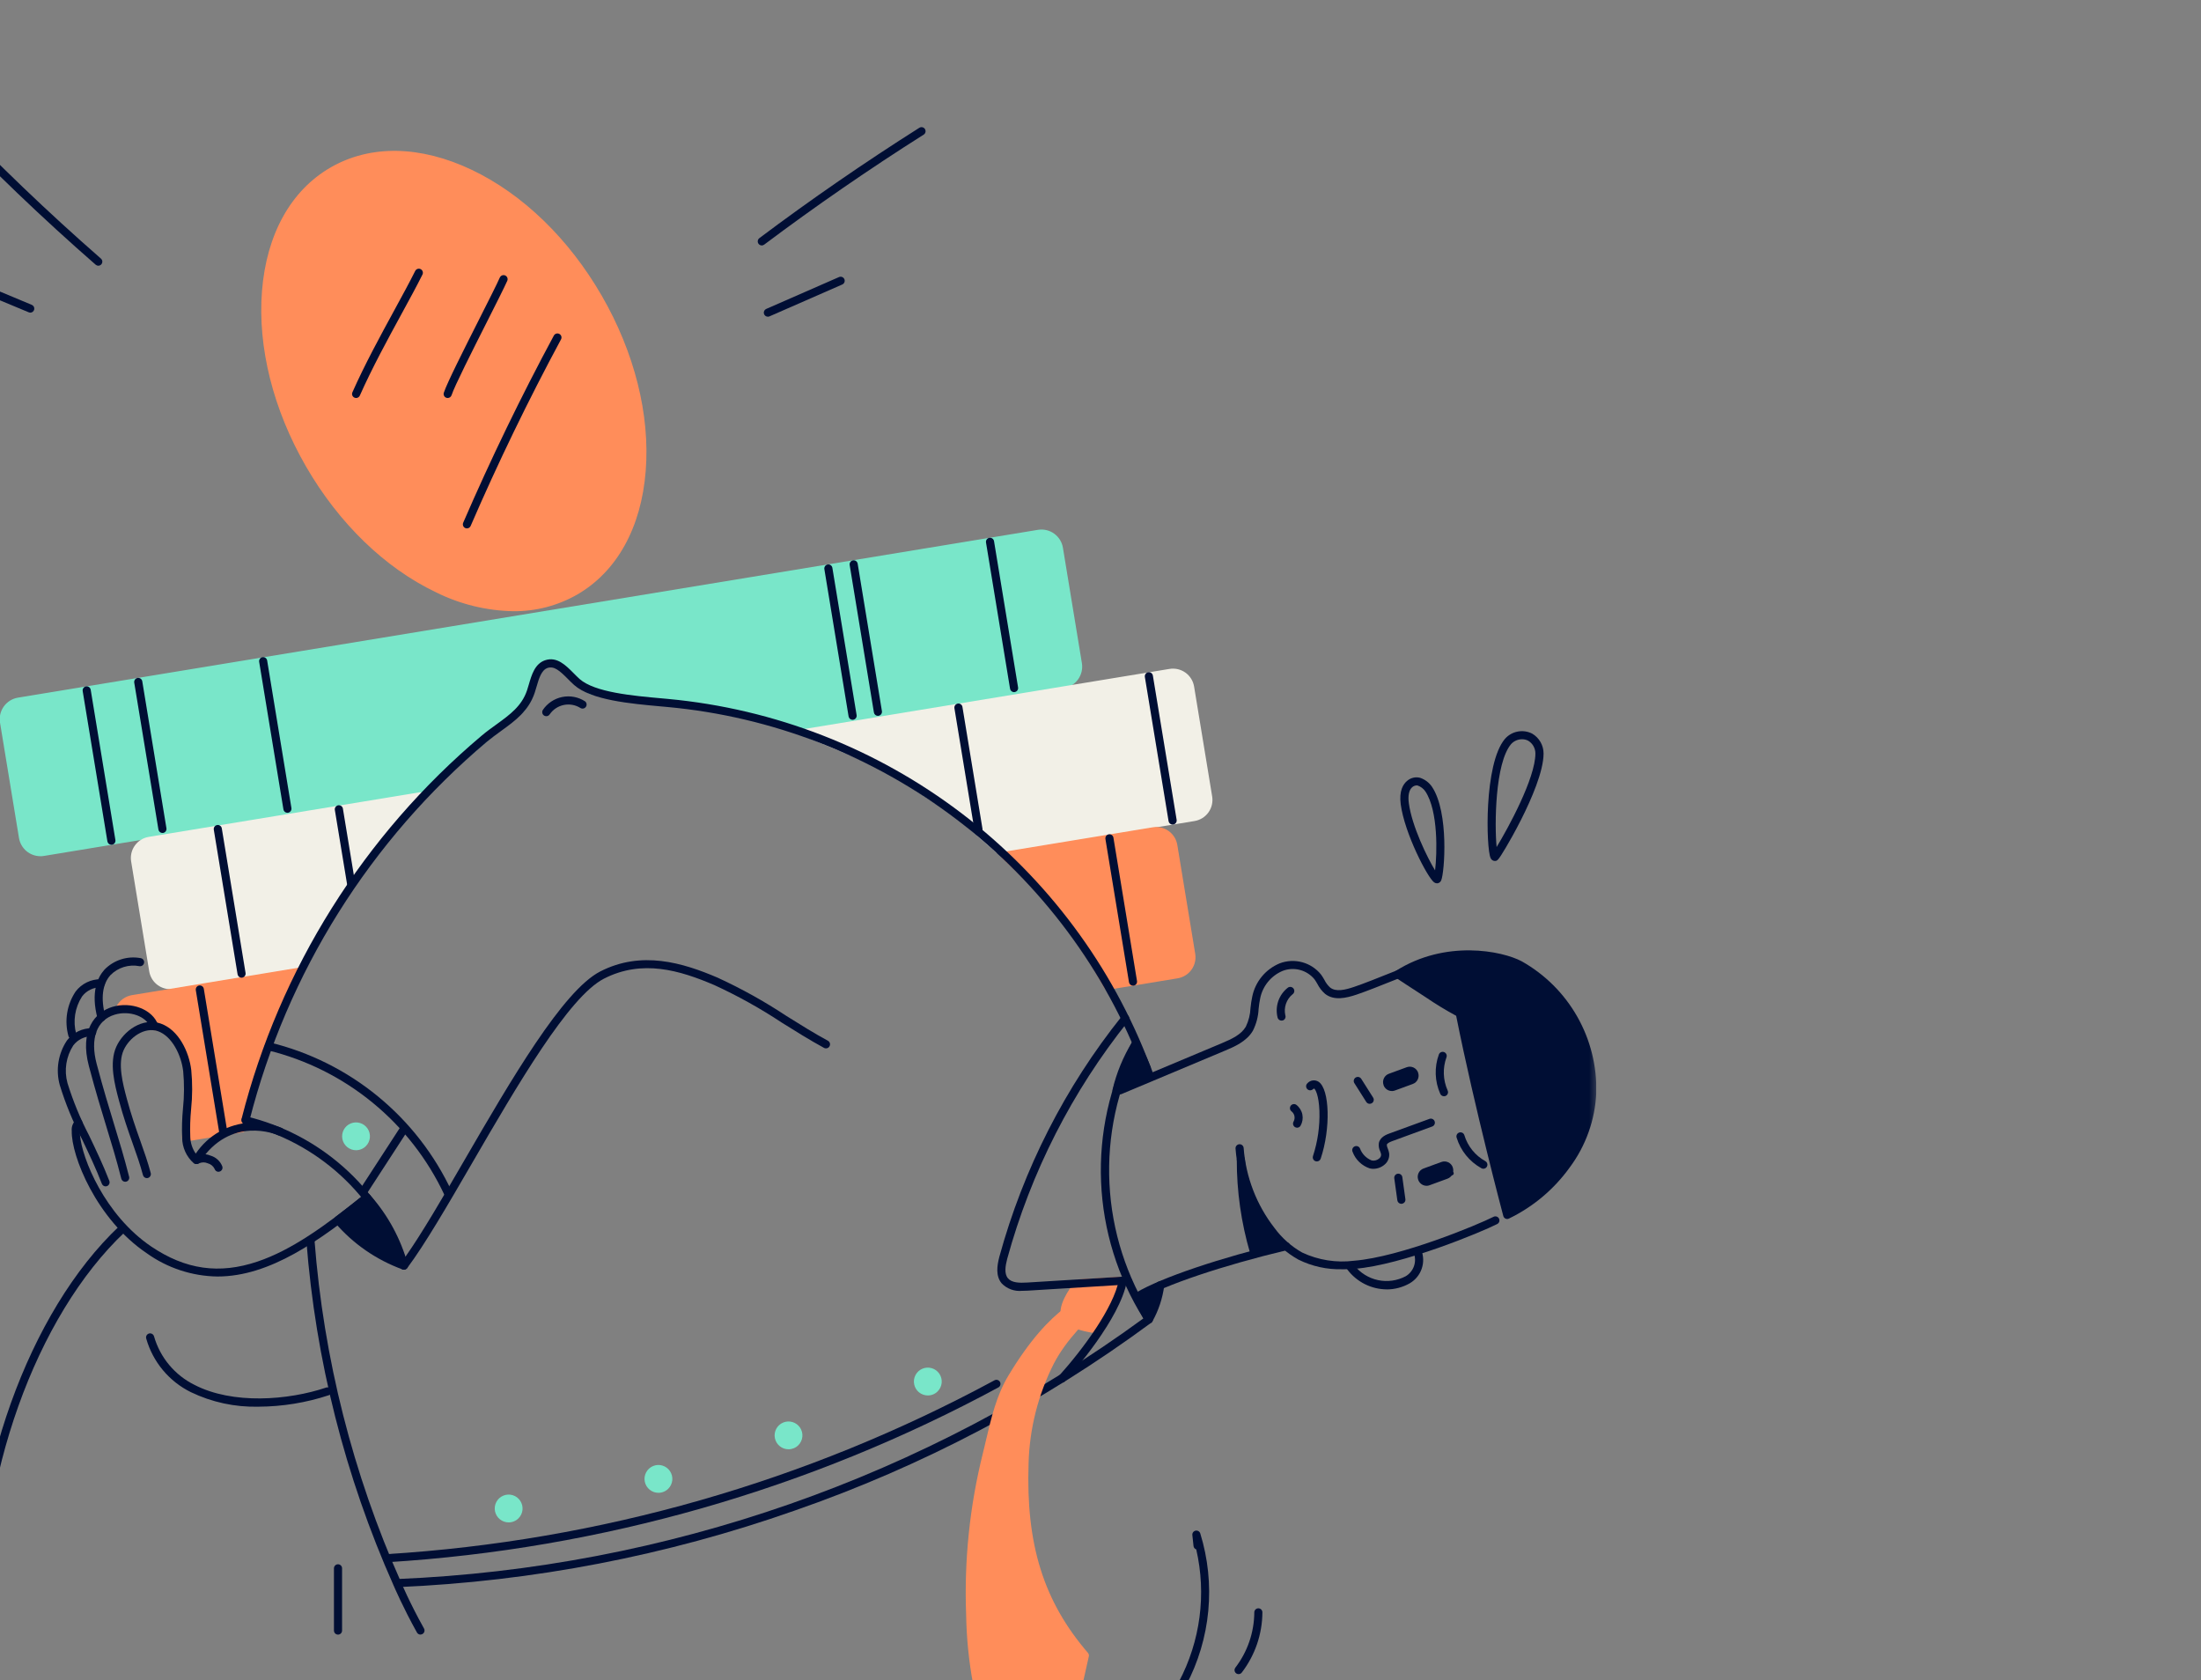 <svg width="376" height="287" viewBox="0 0 376 287" fill="none" xmlns="http://www.w3.org/2000/svg">
<rect x="0" y="0" width="376" height="287" fill="#808080" stroke="none"/>
<g clip-path="url(#clip0_2915_24894)">
<g clip-path="url(#clip1_2915_24894)">
<mask id="mask0_2915_24894" style="mask-type:luminance" maskUnits="userSpaceOnUse" x="-10" y="19" width="283" height="278">
<path d="M272.709 19H-10V297H272.709V19Z" fill="white"/>
</mask>
<g mask="url(#mask0_2915_24894)">
<path d="M184.139 113.388L180.898 93.679C180.769 92.89 180.331 92.184 179.682 91.716C179.032 91.249 178.224 91.059 177.434 91.187L3.179 119.843C2.389 119.973 1.682 120.412 1.215 121.063C0.747 121.714 0.558 122.524 0.687 123.315L3.93 143.024C3.993 143.416 4.133 143.792 4.342 144.13C4.551 144.468 4.824 144.762 5.147 144.994C5.469 145.226 5.834 145.393 6.221 145.484C6.607 145.575 7.008 145.588 7.4 145.524L73.162 134.707C73.594 134.126 74.138 133.637 74.762 133.271C79.912 128.516 81.602 126.989 89.062 121.004C90.448 119.022 91.005 114.255 93.184 113.463C95.957 112.077 97.851 116.434 101.107 117.963C113.019 120.241 124.307 120.193 135.224 124.27L181.648 116.87C182.041 116.807 182.418 116.666 182.756 116.457C183.095 116.247 183.388 115.973 183.621 115.65C183.853 115.327 184.019 114.961 184.11 114.574C184.2 114.186 184.213 113.785 184.148 113.392" fill="#79E6C9"/>
<path d="M6.902 146.25C6.024 146.248 5.175 145.935 4.505 145.367C3.836 144.798 3.389 144.011 3.244 143.145L0.003 123.436C-0.156 122.464 0.076 121.468 0.651 120.668C1.225 119.868 2.093 119.328 3.065 119.168L177.313 90.502C177.795 90.423 178.287 90.439 178.762 90.55C179.237 90.661 179.685 90.864 180.082 91.149C180.478 91.433 180.815 91.793 181.072 92.207C181.329 92.622 181.502 93.083 181.581 93.564L184.822 113.273C184.981 114.245 184.748 115.241 184.174 116.041C183.6 116.841 182.731 117.381 181.759 117.541L135.332 124.941C135.214 124.959 135.093 124.947 134.981 124.905C127.961 122.282 120.844 121.393 113.311 120.45C109.311 119.95 105.167 119.43 100.974 118.628C100.917 118.618 100.862 118.6 100.81 118.574C99.517 117.879 98.345 116.98 97.339 115.91C95.693 114.325 94.703 113.466 93.497 114.067C93.474 114.08 93.45 114.091 93.424 114.099C92.368 114.484 91.671 116.445 91.047 118.174C90.708 119.3 90.229 120.378 89.622 121.385C89.585 121.44 89.539 121.489 89.487 121.53C82.101 127.456 80.433 128.957 75.225 133.767C75.189 133.798 75.151 133.826 75.11 133.851C74.569 134.169 74.097 134.592 73.723 135.096C73.67 135.17 73.603 135.234 73.525 135.282C73.448 135.33 73.361 135.362 73.271 135.377L7.512 146.202C7.311 146.236 7.107 146.254 6.902 146.254M177.921 91.842C177.793 91.843 177.666 91.854 177.539 91.874L3.291 120.528C2.989 120.577 2.7 120.685 2.44 120.846C2.18 121.007 1.955 121.218 1.777 121.467C1.598 121.715 1.471 121.996 1.401 122.294C1.332 122.592 1.322 122.9 1.372 123.202L4.613 142.913C4.714 143.522 5.052 144.066 5.553 144.426C6.055 144.785 6.678 144.932 7.287 144.832L72.787 134.058C73.228 133.524 73.756 133.067 74.348 132.707C79.528 127.928 81.223 126.401 88.548 120.517C89.047 119.629 89.45 118.691 89.748 117.717C90.495 115.617 91.267 113.444 92.917 112.817C95.043 111.781 96.702 113.373 98.307 114.917C99.189 115.858 100.208 116.66 101.33 117.295C105.448 118.087 109.536 118.595 113.49 119.078C121.045 120.025 128.19 120.918 135.301 123.546L181.543 116.171C182.152 116.07 182.695 115.732 183.055 115.23C183.414 114.729 183.56 114.106 183.461 113.497L180.204 93.791C180.114 93.249 179.835 92.756 179.417 92.4C178.999 92.044 178.468 91.847 177.918 91.844" fill="#79E6C9"/>
<path d="M70.21 138.017C70.749 137.325 71.288 136.656 71.834 136.008L25.534 143.622C25.151 143.685 24.784 143.823 24.453 144.028C24.123 144.233 23.837 144.501 23.611 144.817C23.384 145.133 23.222 145.49 23.134 145.868C23.046 146.247 23.033 146.639 23.096 147.022L26.182 165.795C26.312 166.568 26.743 167.258 27.38 167.716C28.016 168.173 28.808 168.359 29.582 168.235L51.553 164.622C55.993 156.427 61.164 148.649 67.003 141.384C67.991 140.196 69.421 139.007 70.214 138.017" fill="#F2F0E7"/>
<path d="M29.089 168.968C28.224 168.967 27.388 168.658 26.728 168.098C26.069 167.538 25.63 166.762 25.489 165.908L22.401 147.134C22.247 146.18 22.477 145.203 23.042 144.418C23.606 143.634 24.459 143.105 25.412 142.947L71.712 135.331C71.852 135.308 71.995 135.329 72.122 135.39C72.218 135.436 72.301 135.503 72.367 135.585C72.432 135.668 72.478 135.765 72.501 135.868C72.523 135.972 72.522 136.079 72.497 136.181C72.472 136.284 72.424 136.38 72.356 136.461C71.835 137.079 71.308 137.729 70.748 138.442C70.252 139.026 69.723 139.582 69.163 140.106C68.59 140.669 67.998 141.251 67.523 141.821C61.718 149.053 56.573 156.791 52.152 164.943C52.101 165.036 52.03 165.117 51.943 165.178C51.857 165.24 51.757 165.281 51.652 165.298L29.681 168.919C29.483 168.952 29.282 168.969 29.081 168.968M70.129 136.989L25.635 144.305C25.044 144.404 24.515 144.733 24.165 145.22C23.815 145.707 23.672 146.313 23.767 146.905L26.855 165.679C26.903 165.973 27.009 166.255 27.166 166.508C27.323 166.761 27.529 166.981 27.771 167.155C28.013 167.328 28.287 167.452 28.577 167.52C28.868 167.587 29.168 167.597 29.462 167.548L51.096 163.983C55.524 155.865 60.663 148.155 66.451 140.944C67.002 140.305 67.584 139.695 68.196 139.114C68.713 138.63 69.203 138.118 69.662 137.579L70.129 136.989Z" fill="#F2F0E7"/>
<path d="M206.389 136.158L203.302 117.392C203.239 117.009 203.101 116.641 202.896 116.311C202.691 115.981 202.423 115.695 202.107 115.469C201.47 115.013 200.679 114.828 199.906 114.954L137.688 125.177C142.242 127.059 146.425 128.689 151.031 130.907C154.795 132.888 157.965 135.439 161.732 137.619C163.61 138.95 165.396 140.406 167.079 141.976C167.279 141.976 167.417 142.449 167.615 142.449C168.555 143.318 169.667 144.184 170.569 145.049L203.958 139.557C204.341 139.494 204.708 139.356 205.039 139.151C205.536 138.843 205.931 138.393 206.173 137.86C206.415 137.327 206.493 136.735 206.397 136.157" fill="#F2F0E7"/>
<path d="M170.56 145.743C170.38 145.741 170.208 145.67 170.081 145.543C169.611 145.094 169.062 144.626 168.534 144.177C168.102 143.811 167.66 143.433 167.244 143.053C167.053 142.946 166.891 142.794 166.773 142.61L166.761 142.59C166.717 142.569 166.676 142.543 166.638 142.513C166.064 142.053 165.491 141.541 164.885 140.997C163.801 139.959 162.623 139.026 161.366 138.208C159.688 137.236 158.107 136.178 156.58 135.154C154.691 133.839 152.734 132.626 150.716 131.519C146.988 129.725 143.557 128.324 139.929 126.841C139.101 126.502 138.266 126.161 137.417 125.81C137.277 125.753 137.16 125.651 137.084 125.521C137.007 125.391 136.975 125.24 136.992 125.09C137.01 124.941 137.076 124.802 137.18 124.694C137.284 124.586 137.421 124.514 137.569 124.49L199.789 114.258C200.745 114.101 201.724 114.33 202.512 114.894C203.299 115.458 203.83 116.312 203.989 117.268L207.077 136.042C207.155 136.516 207.139 137 207.03 137.467C206.921 137.934 206.721 138.376 206.441 138.766C206.162 139.156 205.808 139.487 205.4 139.74C204.993 139.993 204.539 140.164 204.066 140.242L170.678 145.742C170.64 145.749 170.602 145.752 170.564 145.752M167.93 141.841C167.988 141.87 168.042 141.907 168.09 141.951C168.515 142.351 168.99 142.743 169.446 143.14C169.902 143.537 170.366 143.932 170.798 144.328L203.851 138.893C204.443 138.795 204.971 138.466 205.322 137.979C205.672 137.491 205.815 136.885 205.719 136.293L202.633 117.52C202.534 116.928 202.205 116.4 201.718 116.05C201.231 115.7 200.625 115.557 200.033 115.652L140.214 125.476L140.457 125.576C144.112 127.069 147.564 128.476 151.334 130.293L151.355 130.306C153.42 131.435 155.423 132.676 157.355 134.021C158.864 135.031 160.426 136.077 162.074 137.032C163.413 137.894 164.666 138.882 165.816 139.983C166.369 140.483 166.892 140.95 167.401 141.37C167.606 141.474 167.779 141.632 167.901 141.827L167.93 141.841Z" fill="#F2F0E7"/>
<path d="M22.642 170.676C22.184 170.752 21.751 170.935 21.378 171.211C21.004 171.486 20.701 171.846 20.493 172.261C22.44 171.955 24.742 172.389 25.841 174.279C26.041 174.479 26.041 175.071 26.241 175.269C33.897 176.129 32.122 186.788 31.787 194.285L41.33 192.716C43.624 183.729 46.464 174.116 51.036 166.016L22.642 170.676Z" fill="#FF8D5A"/>
<path d="M31.794 194.963C31.625 194.963 31.462 194.901 31.334 194.789C31.257 194.721 31.196 194.636 31.156 194.541C31.116 194.446 31.097 194.343 31.102 194.24C31.142 193.302 31.202 192.333 31.27 191.308C31.71 184.425 32.207 176.623 26.16 175.943C26.004 175.926 25.859 175.855 25.748 175.743C25.548 175.511 25.416 175.228 25.368 174.925C25.35 174.855 25.324 174.752 25.305 174.702C25.283 174.674 25.262 174.644 25.244 174.612C24.295 172.982 22.223 172.673 20.601 172.929C20.476 172.948 20.349 172.932 20.232 172.883C20.115 172.835 20.014 172.755 19.94 172.653C19.865 172.551 19.82 172.431 19.808 172.305C19.797 172.179 19.821 172.053 19.876 171.939C20.135 171.427 20.511 170.982 20.974 170.642C21.436 170.302 21.972 170.075 22.538 169.98L50.938 165.309C51.068 165.287 51.2 165.303 51.321 165.354C51.442 165.404 51.546 165.488 51.621 165.596C51.696 165.703 51.739 165.829 51.745 165.96C51.751 166.091 51.72 166.221 51.655 166.335C47.044 174.51 44.195 184.335 42.017 192.878C41.984 193.009 41.914 193.127 41.815 193.218C41.715 193.309 41.591 193.37 41.458 193.391L31.914 194.959C31.875 194.963 31.835 194.963 31.795 194.959M26.72 174.617C33.653 175.717 33.102 184.396 32.662 191.395C32.616 192.101 32.573 192.781 32.537 193.442L40.785 192.088C42.861 184 45.539 174.814 49.76 166.909L22.76 171.347C22.589 171.377 22.421 171.425 22.26 171.49C23.093 171.522 23.905 171.753 24.629 172.165C25.353 172.576 25.967 173.156 26.42 173.855C26.575 174.075 26.68 174.326 26.727 174.59L26.72 174.617Z" fill="#FF8D5A"/>
<path d="M203.486 163.046L200.421 144.427C200.359 144.045 200.222 143.679 200.018 143.35C199.813 143.02 199.546 142.735 199.232 142.509C198.917 142.283 198.562 142.121 198.184 142.033C197.807 141.944 197.417 141.931 197.034 141.994L171.734 146.153C178.733 152.567 184.643 160.075 189.234 168.384L201.056 166.441C201.829 166.313 202.519 165.884 202.975 165.247C203.431 164.61 203.615 163.819 203.487 163.046" fill="#FF8D5A"/>
<path d="M189.234 169.071C189.113 169.069 188.995 169.036 188.89 168.974C188.786 168.912 188.7 168.824 188.64 168.718C184.088 160.473 178.225 153.024 171.282 146.66C171.189 146.572 171.121 146.46 171.087 146.335C171.054 146.211 171.056 146.08 171.092 145.957C171.129 145.833 171.199 145.723 171.295 145.637C171.391 145.551 171.509 145.494 171.635 145.471L196.935 141.312C197.888 141.157 198.863 141.385 199.647 141.948C200.432 142.51 200.961 143.36 201.12 144.312L204.184 162.932C204.337 163.885 204.106 164.86 203.541 165.643C202.977 166.426 202.125 166.953 201.172 167.109L189.35 169.054C189.313 169.061 189.276 169.066 189.238 169.068M173.257 146.598C179.733 152.74 185.244 159.824 189.604 167.612L200.946 165.748C201.536 165.65 202.063 165.322 202.412 164.836C202.76 164.35 202.902 163.745 202.806 163.155L199.741 144.536C199.644 143.946 199.316 143.419 198.831 143.07C198.345 142.721 197.741 142.58 197.15 142.676L173.257 146.598Z" fill="#FF8D5A"/>
<path d="M130.134 41.927C129.989 41.927 129.848 41.881 129.73 41.795C129.612 41.71 129.524 41.59 129.478 41.453C129.432 41.315 129.431 41.166 129.474 41.027C129.517 40.888 129.602 40.767 129.718 40.679C138.538 34.059 147.742 27.717 157.052 21.826C157.129 21.777 157.215 21.744 157.305 21.729C157.395 21.713 157.487 21.715 157.576 21.735C157.665 21.756 157.749 21.793 157.824 21.846C157.898 21.898 157.962 21.965 158.01 22.042C158.108 22.198 158.14 22.386 158.1 22.565C158.08 22.654 158.043 22.738 157.99 22.812C157.937 22.887 157.869 22.95 157.79 22.998C148.51 28.867 139.336 35.192 130.546 41.786C130.426 41.877 130.281 41.926 130.13 41.927" fill="#000E34"/>
<path d="M131.177 54.096C131.017 54.097 130.862 54.043 130.738 53.943C130.613 53.843 130.527 53.702 130.494 53.546C130.461 53.389 130.483 53.227 130.557 53.085C130.63 52.943 130.751 52.831 130.897 52.767L143.343 47.32C143.511 47.251 143.699 47.249 143.867 47.317C144.035 47.384 144.17 47.515 144.243 47.681C144.317 47.847 144.321 48.036 144.257 48.206C144.192 48.376 144.063 48.513 143.898 48.589L131.453 54.038C131.366 54.076 131.272 54.095 131.176 54.095" fill="#000E34"/>
<path d="M16.793 45.38C16.625 45.38 16.463 45.32 16.337 45.21C7.28 37.306 -1.517 28.882 -9.809 20.172C-9.88 20.108 -9.937 20.03 -9.977 19.943C-10.016 19.856 -10.037 19.762 -10.039 19.667C-10.04 19.571 -10.022 19.477 -9.985 19.388C-9.949 19.3 -9.894 19.221 -9.825 19.155C-9.756 19.089 -9.674 19.038 -9.584 19.005C-9.495 18.972 -9.399 18.958 -9.304 18.963C-9.209 18.969 -9.116 18.994 -9.03 19.038C-8.945 19.081 -8.87 19.141 -8.809 19.215C-0.546 27.896 8.216 36.29 17.245 44.173C17.352 44.266 17.427 44.389 17.462 44.526C17.497 44.663 17.488 44.808 17.439 44.94C17.389 45.073 17.299 45.187 17.183 45.267C17.066 45.347 16.928 45.39 16.787 45.389L16.793 45.38Z" fill="#000E34"/>
<path d="M5.166 53.395C5.074 53.395 4.984 53.377 4.899 53.342L-4.434 49.454C-4.604 49.383 -4.739 49.248 -4.808 49.077C-4.878 48.907 -4.878 48.716 -4.807 48.547C-4.736 48.377 -4.6 48.242 -4.43 48.172C-4.26 48.102 -4.069 48.103 -3.899 48.174L5.434 52.074C5.582 52.136 5.704 52.246 5.78 52.388C5.855 52.529 5.879 52.693 5.848 52.85C5.816 53.007 5.731 53.149 5.607 53.25C5.483 53.352 5.327 53.407 5.167 53.407L5.166 53.395Z" fill="#000E34"/>
<path d="M259.636 164.812C267.248 168.869 272.255 177.687 272.012 186.6C271.769 195.513 265.312 203.811 257.487 207.515C257.487 207.515 252.561 189.057 249.366 172.959C249.307 173.365 238.837 166.422 238.837 166.422C247.037 161.222 256.482 163.137 259.636 164.812Z" fill="#000E34"/>
<path d="M257.482 208.217C257.381 208.217 257.282 208.196 257.191 208.154C257.097 208.112 257.015 208.05 256.95 207.971C256.884 207.893 256.837 207.801 256.811 207.702C256.762 207.52 251.925 189.348 248.757 173.508C246.974 172.544 245.242 171.49 243.568 170.349C241.011 168.705 238.468 167.017 238.443 166.999C238.346 166.935 238.267 166.849 238.212 166.747C238.158 166.645 238.13 166.53 238.131 166.415C238.132 166.299 238.162 166.185 238.219 166.084C238.276 165.984 238.357 165.898 238.455 165.837C246.935 160.463 256.603 162.414 259.955 164.201C263.916 166.429 267.195 169.694 269.441 173.646C271.686 177.597 272.813 182.085 272.7 186.629C272.501 191.256 270.914 195.717 268.144 199.429C265.466 203.153 261.901 206.148 257.772 208.144C257.682 208.19 257.583 208.216 257.482 208.219M249.382 172.277C249.538 172.283 249.688 172.341 249.808 172.442C249.927 172.543 250.009 172.682 250.041 172.835C252.814 186.818 256.951 202.775 257.941 206.528C265.641 202.547 271.106 194.464 271.322 186.594C271.431 182.307 270.371 178.072 268.255 174.343C266.139 170.613 263.046 167.531 259.31 165.427C256.433 163.893 247.804 162.154 240.134 166.455C244.205 169.143 248.511 171.89 249.385 172.277" fill="#000E34"/>
<path d="M245.483 150.883C245.305 150.88 245.132 150.82 244.989 150.713C243.873 149.905 239.961 142.394 239.289 137.4C238.979 135.074 239.714 133.928 240.389 133.373C240.688 133.116 241.045 132.934 241.429 132.844C241.813 132.754 242.214 132.758 242.596 132.856C243.433 133.136 244.154 133.686 244.646 134.42C247.552 138.799 246.773 149.02 246.211 150.351C246.165 150.481 246.087 150.598 245.983 150.689C245.879 150.78 245.752 150.842 245.616 150.868C245.572 150.878 245.527 150.882 245.482 150.882M242.029 134.155C241.751 134.162 241.483 134.264 241.271 134.444C240.707 134.911 240.491 135.896 240.677 137.217C241.196 141.097 243.818 146.495 245.156 148.671C245.507 145.796 245.714 138.522 243.502 135.189C243.179 134.714 242.71 134.357 242.166 134.171C242.122 134.158 242.075 134.153 242.029 134.155Z" fill="#000E34"/>
<path d="M255.381 147.063H255.369C255.209 147.062 255.053 147.012 254.922 146.92C254.791 146.828 254.691 146.698 254.635 146.548C253.884 144.935 253.469 130.517 257.084 126.215C257.648 125.568 258.41 125.128 259.252 124.963C260.093 124.798 260.966 124.918 261.731 125.304C262.327 125.65 262.821 126.146 263.165 126.742C263.509 127.339 263.689 128.015 263.689 128.704C263.689 131.732 261.629 136.468 259.904 139.904C258.794 142.112 257.777 143.877 257.27 144.73C255.906 147.03 255.77 147.058 255.38 147.058M260.031 126.272C259.675 126.269 259.323 126.342 258.997 126.485C258.67 126.628 258.378 126.839 258.139 127.103C255.38 130.385 255.309 140.926 255.669 144.685C257.594 141.528 262.294 132.945 262.294 128.703C262.294 128.265 262.181 127.834 261.966 127.452C261.751 127.071 261.44 126.751 261.065 126.524C260.747 126.356 260.392 126.27 260.031 126.273" fill="#000E34"/>
<path d="M67.925 271.103C67.745 271.101 67.573 271.029 67.445 270.902C67.317 270.775 67.243 270.603 67.239 270.423C67.236 270.243 67.302 270.068 67.425 269.936C67.548 269.804 67.717 269.726 67.897 269.716C113.842 267.807 158.188 252.315 195.328 225.201C190.939 218.195 188.448 210.168 188.099 201.908C187.751 193.649 189.558 185.44 193.342 178.09C193.385 178.01 193.443 177.938 193.513 177.88C193.583 177.822 193.664 177.779 193.751 177.752C193.838 177.725 193.929 177.716 194.02 177.725C194.11 177.733 194.199 177.759 194.279 177.802C194.359 177.845 194.431 177.903 194.489 177.973C194.547 178.043 194.59 178.124 194.617 178.211C194.644 178.298 194.653 178.389 194.645 178.48C194.636 178.571 194.61 178.659 194.567 178.739C190.866 185.973 189.129 194.052 189.529 202.167C189.928 210.283 192.451 218.152 196.845 224.987C196.941 225.135 196.977 225.314 196.947 225.488C196.917 225.662 196.822 225.818 196.681 225.925C178.083 239.653 157.514 250.485 135.673 258.053C113.865 265.724 91.04 270.121 67.942 271.1L67.925 271.103Z" fill="#000E34"/>
<path d="M201.995 288.296C201.846 288.295 201.701 288.247 201.582 288.158C201.462 288.069 201.375 287.944 201.332 287.801C201.306 287.714 201.297 287.622 201.306 287.532C201.316 287.441 201.343 287.353 201.386 287.273C205.063 280.338 206.118 272.31 204.358 264.661C204.231 264.617 204.12 264.538 204.037 264.433C203.954 264.327 203.903 264.2 203.89 264.067L203.69 262.201C203.673 262.031 203.72 261.861 203.821 261.723C203.922 261.586 204.071 261.49 204.238 261.455C204.405 261.42 204.579 261.447 204.727 261.533C204.875 261.618 204.986 261.755 205.04 261.917C206.365 266.198 206.831 270.699 206.412 275.161C205.992 279.623 204.695 283.958 202.595 287.917C202.538 288.028 202.452 288.121 202.346 288.187C202.24 288.252 202.118 288.287 201.994 288.287" fill="#000E34"/>
<path d="M211.589 285.959C211.46 285.961 211.333 285.926 211.222 285.859C211.112 285.791 211.023 285.693 210.966 285.576C210.909 285.46 210.886 285.33 210.899 285.201C210.912 285.072 210.961 284.949 211.041 284.847C213.118 282.138 214.253 278.824 214.273 275.41C214.273 275.319 214.291 275.229 214.326 275.145C214.361 275.061 214.412 274.985 214.476 274.92C214.54 274.856 214.617 274.805 214.701 274.77C214.785 274.736 214.875 274.718 214.966 274.718C215.149 274.719 215.324 274.791 215.455 274.918C215.519 274.983 215.57 275.06 215.605 275.144C215.64 275.228 215.657 275.318 215.657 275.409C215.636 279.128 214.4 282.738 212.136 285.689C212.072 285.773 211.989 285.842 211.894 285.889C211.801 285.935 211.698 285.96 211.594 285.96" fill="#000E34"/>
<path d="M182.285 296.308L185.326 282.794C176.769 272.852 174.605 262.14 175.026 249.928C175.199 243.895 176.702 237.975 179.426 232.59C181.874 227.878 185.963 224.217 189.99 220.309C188.613 221.509 181.868 220.309 172.854 235.335C170.494 239.272 169.686 243.962 168.579 248.409C166.349 257.357 165.396 266.575 165.747 275.789C165.809 279.753 166.207 283.705 166.935 287.603C166.935 287.603 177.672 293.892 182.284 296.303" fill="#FF8D5A"/>
<path d="M182.284 297C182.173 297 182.062 296.972 181.963 296.92C177.39 294.525 166.687 288.264 166.58 288.204C166.494 288.153 166.42 288.085 166.362 288.004C166.305 287.923 166.266 287.83 166.247 287.732C165.513 283.801 165.112 279.816 165.047 275.818C164.693 266.542 165.653 257.262 167.9 248.255C168.1 247.486 168.276 246.694 168.456 245.929C169.335 242.194 170.239 238.329 172.256 234.985C179.585 222.777 185.48 221.064 188.314 220.242C188.739 220.152 189.148 220 189.529 219.793C189.597 219.732 189.676 219.685 189.762 219.655C189.848 219.625 189.939 219.612 190.029 219.617C190.166 219.623 190.298 219.669 190.409 219.749C190.519 219.83 190.603 219.941 190.651 220.069C190.698 220.198 190.706 220.337 190.675 220.47C190.643 220.603 190.573 220.724 190.472 220.817L189.236 222.006C185.611 225.49 182.189 228.78 180.036 232.906C177.352 238.194 175.876 244.012 175.715 249.94C175.245 263.84 178.278 273.525 185.856 282.33C185.925 282.411 185.974 282.507 186 282.61C186.027 282.713 186.029 282.82 186.007 282.924L182.967 296.454C182.943 296.558 182.896 296.655 182.828 296.738C182.762 296.82 182.677 296.886 182.58 296.931C182.49 296.974 182.39 296.997 182.289 296.997M167.56 287.162C169.16 288.1 177.395 292.894 181.822 295.262L184.584 282.982C180.68 278.462 177.803 273.147 176.155 267.405C174.623 261.705 174.009 255.798 174.337 249.905C174.505 243.769 176.035 237.747 178.816 232.276C180.845 228.37 183.89 225.251 187.187 222.062C184.202 223.145 179.353 225.873 173.454 235.704C171.554 238.873 170.681 242.62 169.821 246.252C169.639 247.022 169.452 247.818 169.259 248.595C167.047 257.475 166.1 266.624 166.446 275.769C166.504 279.589 166.877 283.398 167.561 287.157" fill="#FF8D5A"/>
<path d="M41.95 191.925C41.892 191.925 41.835 191.918 41.78 191.903C41.602 191.857 41.45 191.743 41.356 191.586C41.263 191.428 41.235 191.24 41.28 191.062C47.786 165.505 62.133 142.626 82.306 125.639C83.137 124.939 83.984 124.33 84.806 123.739C87.123 122.057 89.126 120.605 90.032 117.924C90.132 117.624 90.232 117.293 90.332 116.944C90.817 115.278 91.368 113.378 93.106 112.784C95.128 112.095 96.649 113.633 97.992 114.989C98.345 115.344 98.676 115.678 99.011 115.979C101.606 118.26 108.011 118.837 113.151 119.298L114.114 119.386C132.343 121.075 149.732 127.851 164.298 138.942C178.864 150.032 190.022 164.992 196.5 182.115C196.565 182.287 196.558 182.478 196.482 182.646C196.406 182.814 196.267 182.945 196.094 183.01C195.922 183.074 195.731 183.068 195.563 182.992C195.395 182.916 195.265 182.776 195.2 182.604C188.832 165.711 177.837 150.951 163.473 140.014C149.11 129.077 131.957 122.404 113.979 120.759L113.018 120.672C107.671 120.192 101.018 119.595 98.086 117.012C97.714 116.685 97.352 116.318 96.999 115.962C95.638 114.587 94.661 113.716 93.546 114.096C92.486 114.456 92.062 115.912 91.652 117.321C91.552 117.667 91.452 118.021 91.335 118.357C90.288 121.457 88.015 123.11 85.61 124.849C84.818 125.429 83.984 126.037 83.191 126.693C63.241 143.493 49.053 166.118 42.619 191.393C42.582 191.543 42.496 191.678 42.375 191.774C42.253 191.871 42.102 191.923 41.947 191.923" fill="#000E34"/>
<path d="M93.32 122.331C93.192 122.332 93.065 122.298 92.955 122.231C92.877 122.184 92.809 122.121 92.755 122.047C92.676 121.935 92.631 121.803 92.626 121.666C92.622 121.529 92.657 121.394 92.728 121.277C93.496 120.131 94.684 119.333 96.036 119.056C97.388 118.78 98.794 119.047 99.95 119.8C100.088 119.91 100.179 120.068 100.204 120.242C100.229 120.417 100.187 120.594 100.086 120.739C99.986 120.883 99.834 120.984 99.661 121.02C99.489 121.056 99.309 121.026 99.158 120.934C98.314 120.401 97.297 120.215 96.319 120.415C95.341 120.615 94.478 121.186 93.911 122.008C93.849 122.109 93.761 122.191 93.657 122.248C93.553 122.306 93.436 122.335 93.317 122.334" fill="#000E34"/>
<path d="M69.006 216.875C68.968 216.878 68.929 216.878 68.891 216.875C68.766 216.853 68.649 216.798 68.553 216.715C68.457 216.632 68.385 216.524 68.346 216.404C66.345 210.423 62.856 205.049 58.207 200.787C53.558 196.524 47.902 193.514 41.77 192.039C41.596 191.993 41.446 191.881 41.353 191.727C41.26 191.573 41.23 191.389 41.271 191.213C41.311 191.038 41.418 190.885 41.569 190.787C41.721 190.689 41.904 190.654 42.081 190.689C48.224 192.168 53.911 195.131 58.644 199.318C63.377 203.505 67.011 208.789 69.228 214.706C72.058 210.706 75.634 204.553 79.399 198.068C87.25 184.542 96.15 169.217 102.53 165.941C109.58 162.32 116.63 164.441 122.593 166.997C126.657 168.864 130.572 171.04 134.302 173.507C136.616 174.955 139.002 176.453 141.433 177.771C141.595 177.859 141.715 178.008 141.767 178.184C141.819 178.361 141.798 178.551 141.71 178.712C141.667 178.793 141.608 178.863 141.537 178.92C141.466 178.978 141.385 179.02 141.297 179.046C141.121 179.098 140.931 179.078 140.769 178.99C138.31 177.648 135.899 176.141 133.569 174.683C129.9 172.253 126.049 170.11 122.051 168.271C116.095 165.724 109.693 163.824 103.167 167.171C97.147 170.262 88.356 185.394 80.601 198.756C76.46 205.887 72.548 212.622 69.563 216.597C69.498 216.683 69.415 216.753 69.318 216.801C69.222 216.848 69.115 216.873 69.008 216.872" fill="#000E34"/>
<path d="M76.554 204.509C76.422 204.51 76.292 204.472 76.18 204.401C76.068 204.33 75.978 204.229 75.922 204.109C73.059 198.004 68.865 192.618 63.65 188.344C58.434 184.07 52.329 181.017 45.78 179.409C45.643 179.381 45.517 179.313 45.419 179.212C45.322 179.112 45.257 178.984 45.233 178.846C45.209 178.708 45.227 178.566 45.286 178.439C45.344 178.312 45.44 178.205 45.56 178.133C45.64 178.086 45.729 178.055 45.821 178.042C45.914 178.03 46.008 178.037 46.097 178.062C52.857 179.706 59.16 182.849 64.541 187.258C69.922 191.667 74.243 197.229 77.183 203.534C77.221 203.617 77.243 203.707 77.246 203.798C77.251 203.935 77.216 204.071 77.144 204.188C77.072 204.304 76.966 204.397 76.841 204.454C76.751 204.493 76.653 204.512 76.554 204.509Z" fill="#000E34"/>
<path d="M62.208 204.011C62.083 204.01 61.961 203.976 61.854 203.911C61.747 203.847 61.659 203.756 61.599 203.646C61.54 203.536 61.511 203.413 61.516 203.288C61.521 203.163 61.56 203.042 61.628 202.937L68.363 192.566C68.413 192.49 68.477 192.424 68.552 192.372C68.627 192.321 68.712 192.284 68.801 192.265C68.89 192.247 68.982 192.245 69.071 192.262C69.161 192.279 69.246 192.313 69.323 192.363C69.399 192.412 69.465 192.476 69.516 192.551C69.568 192.626 69.604 192.711 69.623 192.8C69.642 192.889 69.643 192.981 69.627 193.071C69.61 193.16 69.576 193.246 69.526 193.322L62.789 203.692C62.726 203.788 62.64 203.867 62.539 203.922C62.438 203.977 62.324 204.006 62.209 204.006" fill="#000E34"/>
<path d="M-3.641 279.21C-3.82 279.21 -3.992 279.141 -4.122 279.016C-4.251 278.892 -4.327 278.722 -4.334 278.543C-5.281 252.43 4.889 224.009 20.394 209.426C20.46 209.361 20.539 209.31 20.624 209.276C20.71 209.242 20.802 209.225 20.894 209.226C20.987 209.228 21.078 209.248 21.163 209.285C21.248 209.323 21.325 209.377 21.388 209.444C21.452 209.512 21.501 209.592 21.533 209.679C21.581 209.81 21.589 209.952 21.555 210.088C21.521 210.223 21.447 210.345 21.342 210.438C6.108 224.767 -3.881 252.753 -2.948 278.494C-2.944 278.585 -2.958 278.677 -2.99 278.762C-3.022 278.848 -3.07 278.927 -3.133 278.994C-3.194 279.061 -3.269 279.114 -3.352 279.152C-3.434 279.19 -3.524 279.211 -3.615 279.215L-3.641 279.21Z" fill="#000E34"/>
<path d="M71.835 279.209C71.712 279.209 71.591 279.176 71.485 279.113C71.378 279.051 71.29 278.962 71.229 278.855C68.836 274.562 67.329 271.014 67.229 270.795C58.943 252.179 53.907 232.281 52.342 211.965C52.336 211.874 52.348 211.782 52.377 211.696C52.407 211.61 52.453 211.53 52.513 211.461C52.573 211.392 52.646 211.336 52.727 211.295C52.809 211.255 52.898 211.231 52.989 211.225C53.08 211.219 53.172 211.231 53.258 211.26C53.345 211.289 53.425 211.335 53.493 211.395C53.562 211.455 53.618 211.528 53.659 211.61C53.699 211.692 53.723 211.781 53.729 211.872C55.282 232.024 60.277 251.76 68.498 270.224C68.498 270.231 68.498 270.237 68.498 270.244C68.514 270.279 70.013 273.837 72.434 278.167C72.494 278.272 72.524 278.392 72.523 278.513C72.522 278.634 72.489 278.752 72.428 278.856C72.367 278.961 72.279 279.047 72.174 279.107C72.068 279.167 71.949 279.198 71.828 279.197L71.835 279.209Z" fill="#000E34"/>
<path d="M44.143 240.279C40.149 240.374 36.189 239.52 32.589 237.787C30.758 236.882 29.135 235.603 27.827 234.034C26.518 232.465 25.551 230.64 24.989 228.675C24.958 228.587 24.945 228.493 24.952 228.399C24.958 228.305 24.983 228.214 25.026 228.13C25.069 228.047 25.128 227.973 25.2 227.913C25.272 227.853 25.355 227.808 25.445 227.781C25.536 227.755 25.63 227.747 25.723 227.757C25.864 227.773 25.996 227.832 26.102 227.925C26.208 228.018 26.283 228.142 26.317 228.279C26.831 230.063 27.71 231.72 28.9 233.145C30.09 234.57 31.564 235.73 33.228 236.553C39.728 239.92 49.215 239.203 55.737 237.006C55.91 236.954 56.096 236.97 56.256 237.053C56.416 237.135 56.538 237.277 56.596 237.448C56.653 237.619 56.642 237.805 56.564 237.968C56.487 238.131 56.349 238.257 56.179 238.319C52.296 239.6 48.235 240.261 44.146 240.278" fill="#000E34"/>
<path d="M66.115 266.851C66.024 266.854 65.933 266.84 65.848 266.807C65.698 266.75 65.573 266.643 65.493 266.504C65.414 266.365 65.385 266.202 65.411 266.044C65.437 265.886 65.517 265.742 65.638 265.637C65.758 265.531 65.912 265.47 66.072 265.465C102.421 263.219 137.846 253.087 169.886 235.773C170.047 235.685 170.237 235.664 170.413 235.716C170.59 235.767 170.739 235.887 170.827 236.048C170.915 236.209 170.936 236.399 170.884 236.575C170.833 236.752 170.713 236.901 170.552 236.989C138.336 254.4 102.715 264.588 66.165 266.847L66.115 266.851Z" fill="#000E34"/>
<path d="M191.322 186.94C191.161 186.94 191.006 186.885 190.882 186.784C190.789 186.708 190.717 186.61 190.673 186.498C190.63 186.387 190.616 186.266 190.633 186.147C190.65 186.028 190.698 185.916 190.771 185.821C190.844 185.727 190.941 185.652 191.052 185.606L208.704 178.198C210.486 177.451 212.027 176.722 212.82 175.381C213.309 174.377 213.583 173.282 213.626 172.166C213.69 171.512 213.79 170.861 213.926 170.218C214.184 168.963 214.745 167.79 215.562 166.803C216.378 165.815 217.424 165.043 218.608 164.553C219.838 164.082 221.187 164.015 222.459 164.36C223.73 164.706 224.859 165.446 225.683 166.475C225.889 166.767 226.079 167.071 226.254 167.383C226.492 167.87 226.82 168.308 227.219 168.675C228.209 169.467 229.776 169.094 231.31 168.575C232.985 168.011 235.37 167.055 237.675 166.133C239.98 165.211 242.399 164.244 244.111 163.667C244.197 163.636 244.289 163.622 244.382 163.626C244.474 163.63 244.564 163.654 244.648 163.694C244.731 163.733 244.805 163.789 244.866 163.858C244.928 163.927 244.974 164.007 245.004 164.094C245.034 164.181 245.045 164.274 245.039 164.366C245.032 164.458 245.007 164.548 244.966 164.631C244.923 164.713 244.865 164.786 244.796 164.847C244.725 164.906 244.643 164.95 244.556 164.978C242.879 165.542 240.497 166.498 238.192 167.419C235.887 168.34 233.465 169.311 231.755 169.887C229.942 170.497 227.884 170.959 226.363 169.76C225.824 169.287 225.381 168.716 225.057 168.076C224.906 167.804 224.742 167.54 224.565 167.284C223.923 166.497 223.049 165.934 222.068 165.675C221.086 165.416 220.048 165.475 219.102 165.843C218.132 166.253 217.278 166.893 216.612 167.707C215.946 168.522 215.489 169.487 215.281 170.518C215.158 171.113 215.068 171.714 215.012 172.318C214.953 173.629 214.616 174.912 214.022 176.081C212.93 177.927 210.801 178.82 209.247 179.472L191.597 186.878C191.512 186.915 191.422 186.934 191.33 186.934" fill="#000E34"/>
<path d="M229.331 216.802C226.725 216.877 224.14 216.311 221.804 215.154C219.775 214.018 218.01 212.465 216.626 210.597C213.396 206.445 211.463 201.432 211.068 196.186C211.056 196.004 211.116 195.824 211.235 195.686C211.295 195.617 211.367 195.561 211.449 195.52C211.531 195.479 211.62 195.455 211.711 195.449C211.802 195.442 211.894 195.453 211.981 195.482C212.067 195.512 212.147 195.557 212.216 195.617C212.355 195.738 212.441 195.909 212.455 196.093C212.83 201.064 214.662 205.814 217.722 209.749C218.985 211.468 220.598 212.9 222.455 213.949C225.215 215.246 228.287 215.731 231.312 215.349C239.281 214.701 252.488 209.19 255.143 207.842C255.307 207.758 255.497 207.744 255.672 207.801C255.847 207.857 255.992 207.982 256.075 208.145C256.159 208.309 256.174 208.5 256.117 208.675C256.06 208.849 255.936 208.995 255.772 209.078C253.072 210.453 239.593 216.068 231.425 216.731C230.705 216.784 230.007 216.81 229.331 216.81" fill="#000E34"/>
<path d="M194.47 222.067C194.318 222.067 194.171 222.017 194.05 221.924C193.929 221.832 193.842 221.703 193.802 221.557C193.762 221.41 193.771 221.255 193.828 221.114C193.884 220.973 193.985 220.855 194.116 220.777C198.416 218.225 208.393 214.854 219.535 212.189C219.714 212.147 219.902 212.177 220.058 212.274C220.215 212.37 220.327 212.524 220.37 212.703C220.391 212.792 220.395 212.883 220.381 212.973C220.366 213.063 220.335 213.15 220.287 213.227C220.239 213.305 220.177 213.372 220.103 213.426C220.029 213.479 219.946 213.517 219.857 213.538C208.84 216.172 199.014 219.48 194.822 221.97C194.716 222.035 194.594 222.069 194.47 222.07" fill="#000E34"/>
<path d="M218.924 174.33C218.78 174.331 218.641 174.287 218.524 174.205C218.407 174.123 218.319 174.008 218.27 173.874C218.018 172.932 218.051 171.937 218.364 171.013C218.678 170.09 219.258 169.28 220.031 168.686C220.107 168.636 220.191 168.601 220.281 168.584C220.37 168.567 220.462 168.568 220.551 168.586C220.64 168.603 220.725 168.639 220.801 168.689C220.877 168.74 220.942 168.805 220.992 168.88C221.043 168.956 221.078 169.041 221.095 169.13C221.113 169.22 221.113 169.312 221.095 169.401C221.077 169.49 221.042 169.575 220.992 169.651C220.941 169.727 220.876 169.791 220.801 169.842C220.288 170.266 219.901 170.823 219.684 171.452C219.467 172.081 219.428 172.758 219.571 173.408C219.602 173.493 219.617 173.584 219.613 173.675C219.609 173.766 219.588 173.856 219.55 173.939C219.511 174.022 219.456 174.097 219.389 174.158C219.322 174.22 219.244 174.268 219.159 174.299C219.081 174.323 219.001 174.335 218.92 174.333" fill="#000E34"/>
<path d="M234.618 199.651C234.41 199.651 234.202 199.626 234.001 199.576C233.331 199.355 232.72 198.986 232.212 198.497C231.705 198.008 231.313 197.412 231.067 196.751C231.028 196.669 231.005 196.579 231.001 196.488C230.997 196.397 231.011 196.305 231.042 196.219C231.072 196.133 231.12 196.054 231.181 195.987C231.242 195.919 231.315 195.864 231.398 195.825C231.48 195.786 231.57 195.763 231.661 195.759C231.752 195.755 231.844 195.768 231.93 195.799C232.015 195.83 232.094 195.877 232.162 195.938C232.229 196 232.283 196.074 232.323 196.156C232.493 196.623 232.76 197.048 233.107 197.404C233.454 197.76 233.872 198.038 234.335 198.22C234.563 198.265 234.798 198.256 235.022 198.195C235.246 198.134 235.453 198.021 235.627 197.867C235.731 197.786 235.814 197.68 235.869 197.559C235.922 197.438 235.945 197.306 235.935 197.174C235.899 196.995 235.845 196.821 235.773 196.653C235.558 196.209 235.482 195.711 235.556 195.223C235.784 194.183 236.895 193.78 237.37 193.605L244.23 191.105C244.399 191.054 244.582 191.07 244.74 191.149C244.898 191.228 245.02 191.365 245.08 191.531C245.141 191.697 245.136 191.881 245.066 192.043C244.996 192.206 244.866 192.335 244.704 192.405L237.846 194.915C237.632 194.995 236.977 195.232 236.913 195.528C236.914 195.749 236.967 195.966 237.068 196.163C237.181 196.429 237.262 196.708 237.31 196.993C237.352 197.35 237.306 197.712 237.174 198.046C237.041 198.381 236.828 198.677 236.553 198.908C236.017 199.38 235.329 199.643 234.616 199.647" fill="#000E34"/>
<path d="M233.993 188.545C233.875 188.546 233.758 188.517 233.653 188.46C233.55 188.404 233.462 188.322 233.399 188.222L231.367 185.01C231.318 184.933 231.285 184.847 231.27 184.758C231.254 184.668 231.257 184.576 231.277 184.487C231.308 184.353 231.377 184.232 231.476 184.137C231.576 184.043 231.701 183.98 231.836 183.957C231.971 183.933 232.11 183.951 232.235 184.006C232.361 184.062 232.467 184.153 232.54 184.269L234.572 187.479C234.622 187.556 234.655 187.642 234.672 187.732C234.703 187.913 234.661 188.099 234.555 188.25C234.502 188.325 234.434 188.388 234.355 188.436C234.247 188.505 234.122 188.542 233.993 188.543" fill="#000E34"/>
<path d="M236.912 220.242C235.605 220.234 234.318 219.925 233.151 219.339C231.983 218.753 230.966 217.906 230.178 216.864C230.098 216.748 230.054 216.611 230.053 216.471C230.052 216.33 230.093 216.192 230.171 216.075C230.224 215.997 230.292 215.931 230.371 215.881C230.449 215.83 230.537 215.795 230.629 215.78C230.722 215.764 230.816 215.768 230.907 215.791C230.998 215.813 231.084 215.853 231.159 215.909C231.234 215.965 231.297 216.036 231.344 216.117C232.357 217.416 233.795 218.317 235.407 218.659C237.018 219.001 238.698 218.764 240.152 217.989C240.8 217.601 241.292 216.999 241.545 216.288C241.798 215.576 241.796 214.799 241.539 214.089C241.474 213.923 241.475 213.739 241.543 213.574C241.61 213.409 241.738 213.277 241.901 213.204C242.063 213.131 242.247 213.124 242.415 213.183C242.582 213.242 242.721 213.364 242.801 213.523C243.207 214.55 243.23 215.689 242.866 216.732C242.503 217.775 241.777 218.653 240.821 219.206C239.629 219.883 238.282 220.242 236.911 220.247" fill="#000E34"/>
<path d="M241.114 183.619L241.104 183.594C241.075 183.515 241.015 183.45 240.939 183.414C240.862 183.379 240.774 183.375 240.695 183.404L237.638 184.524C237.559 184.554 237.494 184.613 237.458 184.69C237.423 184.767 237.419 184.855 237.448 184.934L237.457 184.958C237.471 184.998 237.493 185.034 237.521 185.065C237.55 185.096 237.584 185.12 237.622 185.138C237.66 185.156 237.701 185.166 237.743 185.168C237.785 185.169 237.827 185.163 237.866 185.148L240.924 184.028C241.003 183.999 241.067 183.939 241.103 183.863C241.138 183.786 241.143 183.698 241.114 183.619Z" fill="#000E34"/>
<path d="M237.776 186.361C237.467 186.361 237.166 186.266 236.912 186.089C236.659 185.912 236.466 185.661 236.359 185.371V185.345C236.223 184.97 236.241 184.555 236.41 184.193C236.578 183.831 236.884 183.551 237.259 183.414L240.319 182.292C240.695 182.156 241.11 182.175 241.472 182.343C241.834 182.512 242.115 182.817 242.253 183.192V183.218C242.39 183.594 242.372 184.008 242.203 184.371C242.034 184.733 241.729 185.014 241.353 185.151L238.292 186.273C238.127 186.333 237.953 186.365 237.777 186.366" fill="#000E34"/>
<path d="M239.397 205.628C239.23 205.628 239.07 205.568 238.944 205.459C238.818 205.35 238.735 205.199 238.71 205.034L238.188 201.271C238.175 201.181 238.18 201.089 238.202 201C238.224 200.912 238.264 200.829 238.318 200.756C238.373 200.683 238.442 200.621 238.52 200.574C238.598 200.527 238.685 200.497 238.775 200.484C238.866 200.47 238.958 200.475 239.046 200.498C239.134 200.52 239.218 200.56 239.291 200.614C239.364 200.669 239.426 200.737 239.472 200.816C239.519 200.894 239.55 200.981 239.563 201.071L240.085 204.834C240.11 205.017 240.062 205.202 239.951 205.349C239.884 205.432 239.8 205.5 239.704 205.547C239.609 205.595 239.504 205.622 239.398 205.626" fill="#000E34"/>
<path d="M244.658 201.622L244.668 201.645C244.682 201.684 244.703 201.72 244.731 201.751C244.76 201.782 244.794 201.807 244.831 201.825C244.869 201.843 244.91 201.853 244.952 201.855C244.994 201.857 245.035 201.85 245.075 201.836L248.136 200.729C248.215 200.7 248.28 200.64 248.315 200.564C248.351 200.487 248.355 200.399 248.326 200.32L248.319 200.296C248.304 200.257 248.282 200.22 248.254 200.189C248.226 200.158 248.192 200.133 248.154 200.116C248.116 200.098 248.075 200.088 248.033 200.086C247.991 200.084 247.949 200.091 247.909 200.105L244.85 201.212C244.77 201.241 244.705 201.3 244.669 201.377C244.633 201.453 244.629 201.542 244.658 201.622Z" fill="#000E34"/>
<path d="M243.705 202.546C243.396 202.545 243.095 202.45 242.842 202.273C242.588 202.096 242.395 201.846 242.288 201.556L242.279 201.528C242.143 201.152 242.161 200.738 242.33 200.376C242.498 200.014 242.804 199.733 243.179 199.596L246.24 198.478C246.615 198.341 247.029 198.358 247.392 198.526C247.754 198.694 248.035 198.998 248.173 199.373V199.394C248.242 199.58 248.274 199.777 248.266 199.975C248.259 200.173 248.212 200.367 248.129 200.547C248.046 200.727 247.928 200.889 247.783 201.024C247.637 201.158 247.466 201.263 247.28 201.331L244.22 202.451C244.057 202.515 243.883 202.549 243.708 202.551" fill="#000E34"/>
<path d="M219.017 212.958L214.209 213.802C212.724 208.698 211.972 203.408 211.975 198.092C211.975 198.092 212.225 206.952 219.017 212.958Z" fill="#000E34"/>
<path d="M214.206 214.494C214.059 214.494 213.915 214.447 213.797 214.359C213.678 214.272 213.591 214.149 213.546 214.008C212.032 208.834 211.269 203.468 211.281 198.077C211.281 197.893 211.354 197.717 211.484 197.587C211.614 197.457 211.79 197.384 211.974 197.384C212.158 197.384 212.335 197.457 212.464 197.587C212.594 197.717 212.667 197.893 212.667 198.077C212.667 198.162 212.998 206.717 219.475 212.443C219.573 212.53 219.644 212.643 219.681 212.768C219.717 212.893 219.718 213.026 219.683 213.152C219.648 213.278 219.578 213.391 219.481 213.478C219.384 213.566 219.264 213.624 219.135 213.646L214.326 214.489C214.286 214.492 214.246 214.492 214.205 214.489M213.237 206.079C213.585 208.417 214.073 210.732 214.698 213.012L217.539 212.512C215.726 210.647 214.268 208.466 213.239 206.076" fill="#000E34"/>
<path d="M21.395 201.863C21.241 201.863 21.092 201.812 20.971 201.717C20.849 201.623 20.763 201.491 20.725 201.342C19.873 197.994 19.059 195.337 18.196 192.522C17.333 189.707 16.344 186.472 15.181 182.079C13.581 176.026 16.199 172.906 19.17 171.995C22.43 171.005 26.103 172.432 27.004 175.061C27.057 175.233 27.041 175.418 26.96 175.578C26.878 175.739 26.738 175.861 26.568 175.92C26.399 175.979 26.213 175.969 26.05 175.893C25.887 175.818 25.76 175.682 25.695 175.514C25.027 173.593 22.112 172.543 19.576 173.322C16.512 174.257 15.367 177.398 16.512 181.722C17.669 186.088 18.612 189.151 19.512 192.113C20.378 194.945 21.198 197.613 22.057 200.996C22.08 201.084 22.085 201.176 22.072 201.266C22.059 201.356 22.029 201.443 21.982 201.521C21.936 201.599 21.874 201.668 21.801 201.722C21.728 201.776 21.645 201.816 21.557 201.838C21.504 201.853 21.448 201.86 21.393 201.86" fill="#000E34"/>
<path d="M18.05 202.646C17.91 202.646 17.773 202.604 17.657 202.525C17.542 202.445 17.453 202.333 17.402 202.202C16.396 199.597 15.18 197.04 13.997 194.562C12.454 191.608 11.185 188.519 10.208 185.332C9.855 184.05 9.782 182.707 9.995 181.395C10.207 180.082 10.699 178.83 11.438 177.725C11.943 177.063 12.595 176.529 13.342 176.164C14.09 175.8 14.913 175.615 15.744 175.625C15.928 175.625 16.105 175.698 16.234 175.828C16.364 175.958 16.437 176.134 16.437 176.318C16.437 176.502 16.364 176.678 16.234 176.808C16.105 176.938 15.928 177.011 15.744 177.011C15.121 176.998 14.504 177.132 13.943 177.403C13.382 177.675 12.894 178.075 12.517 178.572C11.909 179.513 11.506 180.571 11.336 181.678C11.165 182.785 11.23 183.916 11.527 184.996C12.486 188.092 13.725 191.095 15.227 193.967C16.415 196.467 17.655 199.056 18.674 201.704C18.715 201.809 18.73 201.923 18.717 202.035C18.704 202.147 18.664 202.254 18.6 202.347C18.537 202.44 18.451 202.516 18.352 202.568C18.252 202.62 18.141 202.647 18.028 202.647L18.05 202.646Z" fill="#000E34"/>
<path d="M17.33 174.475C17.177 174.475 17.029 174.424 16.908 174.331C16.787 174.238 16.7 174.107 16.661 173.959C15.473 169.467 16.661 166.946 17.849 165.623C18.637 164.813 19.613 164.209 20.691 163.867C21.768 163.525 22.914 163.454 24.025 163.661C24.117 163.674 24.205 163.705 24.285 163.752C24.364 163.799 24.434 163.862 24.489 163.937C24.544 164.011 24.583 164.096 24.605 164.186C24.626 164.276 24.63 164.37 24.615 164.461C24.599 164.553 24.566 164.64 24.517 164.719C24.467 164.797 24.403 164.865 24.327 164.918C24.251 164.971 24.165 165.008 24.074 165.027C23.984 165.046 23.89 165.047 23.799 165.03C22.916 164.86 22.005 164.911 21.146 165.177C20.288 165.443 19.508 165.916 18.875 166.555C17.489 168.089 17.175 170.517 17.995 173.606C18.022 173.709 18.025 173.816 18.003 173.92C17.982 174.024 17.937 174.122 17.872 174.206C17.808 174.291 17.724 174.359 17.629 174.406C17.534 174.453 17.429 174.477 17.323 174.478L17.33 174.475Z" fill="#000E34"/>
<path d="M12.36 177.491C12.206 177.491 12.056 177.439 11.934 177.344C11.812 177.249 11.726 177.116 11.689 176.966C11.336 175.684 11.263 174.342 11.475 173.03C11.687 171.717 12.18 170.466 12.919 169.361C13.423 168.699 14.075 168.165 14.823 167.8C15.571 167.436 16.393 167.251 17.225 167.261C17.409 167.259 17.587 167.329 17.718 167.458C17.85 167.586 17.926 167.762 17.928 167.946C17.93 168.13 17.86 168.308 17.731 168.439C17.603 168.571 17.427 168.647 17.243 168.649C16.62 168.635 16.003 168.769 15.442 169.04C14.881 169.312 14.392 169.712 14.016 170.209C13.408 171.149 13.005 172.208 12.835 173.315C12.664 174.422 12.729 175.552 13.026 176.632C13.048 176.72 13.052 176.812 13.039 176.902C13.025 176.992 12.994 177.079 12.947 177.157C12.901 177.235 12.839 177.303 12.766 177.357C12.692 177.411 12.609 177.45 12.521 177.472C12.469 177.487 12.415 177.494 12.361 177.494" fill="#000E34"/>
<path d="M37.163 218.042C32.816 217.984 28.59 216.594 25.057 214.059C16.441 208.237 12.146 197.371 12.257 193.177C12.218 192.803 12.274 192.425 12.421 192.079C12.567 191.733 12.799 191.429 13.095 191.197C13.251 191.127 13.427 191.116 13.591 191.166C13.754 191.217 13.893 191.326 13.982 191.472C14.07 191.618 14.102 191.792 14.072 191.96C14.042 192.128 13.951 192.279 13.816 192.385C13.792 192.415 13.568 192.72 13.665 193.885C13.998 197.878 17.908 207.552 25.831 212.915C31.692 216.876 37.462 217.692 43.993 215.49C49.759 213.541 55.456 209.49 62.236 204.017C62.38 203.905 62.561 203.855 62.741 203.875C62.922 203.896 63.087 203.986 63.201 204.128C63.315 204.269 63.369 204.449 63.352 204.63C63.335 204.81 63.247 204.977 63.108 205.094C54.561 211.989 46.079 218.038 37.162 218.041" fill="#000E34"/>
<path d="M224.955 198.385C224.879 198.385 224.805 198.372 224.734 198.347C224.647 198.318 224.567 198.273 224.498 198.213C224.394 198.123 224.32 198.004 224.285 197.871C224.249 197.739 224.254 197.599 224.298 197.469C225.111 194.978 225.484 192.363 225.398 189.744C225.298 187.062 224.691 186.011 224.479 185.925C224.406 185.961 224.338 186.007 224.279 186.062C224.141 186.184 223.961 186.247 223.778 186.236C223.594 186.225 223.422 186.142 223.3 186.005C223.178 185.867 223.115 185.687 223.126 185.503C223.137 185.32 223.22 185.148 223.358 185.026C223.592 184.765 223.913 184.596 224.262 184.55C224.61 184.505 224.963 184.586 225.258 184.778C227.158 186.038 227.343 192.79 225.614 197.915C225.567 198.052 225.479 198.171 225.362 198.255C225.244 198.339 225.103 198.384 224.959 198.384" fill="#000E34"/>
<path d="M246.677 187.251C246.543 187.252 246.412 187.214 246.3 187.141C246.187 187.068 246.098 186.964 246.043 186.841C245.092 184.712 245.007 182.296 245.807 180.106C245.873 179.937 246.003 179.8 246.169 179.726C246.334 179.651 246.522 179.645 246.693 179.707C246.863 179.77 247.002 179.898 247.08 180.062C247.157 180.226 247.167 180.415 247.107 180.586C246.431 182.437 246.503 184.478 247.307 186.277C247.355 186.383 247.376 186.498 247.368 186.614C247.359 186.729 247.321 186.841 247.259 186.938C247.196 187.036 247.11 187.116 247.009 187.172C246.907 187.227 246.793 187.256 246.677 187.256V187.251Z" fill="#000E34"/>
<path d="M221.58 192.622C221.457 192.622 221.336 192.589 221.23 192.526C221.123 192.464 221.036 192.375 220.976 192.267C220.916 192.16 220.885 192.038 220.888 191.915C220.89 191.792 220.925 191.672 220.99 191.567C221.144 191.285 221.194 190.957 221.131 190.641C221.068 190.326 220.896 190.042 220.645 189.841C220.571 189.787 220.509 189.719 220.462 189.641C220.415 189.565 220.384 189.48 220.371 189.392C220.357 189.302 220.36 189.21 220.382 189.121C220.403 189.033 220.441 188.949 220.494 188.875C220.548 188.801 220.616 188.739 220.694 188.691C220.771 188.643 220.857 188.612 220.947 188.598C221.037 188.583 221.129 188.587 221.218 188.608C221.306 188.63 221.389 188.668 221.463 188.721C221.991 189.13 222.354 189.716 222.485 190.371C222.616 191.026 222.506 191.706 222.176 192.287C222.115 192.39 222.028 192.475 221.925 192.534C221.821 192.593 221.704 192.624 221.585 192.625" fill="#000E34"/>
<path d="M253.408 199.634C253.291 199.635 253.176 199.605 253.075 199.548C251.032 198.419 249.509 196.537 248.832 194.303C248.806 194.216 248.798 194.124 248.808 194.034C248.816 193.944 248.843 193.856 248.887 193.776C248.93 193.696 248.989 193.625 249.059 193.567C249.165 193.481 249.295 193.428 249.431 193.415C249.567 193.402 249.704 193.43 249.825 193.495C249.905 193.538 249.977 193.597 250.035 193.667C250.091 193.738 250.134 193.82 250.16 193.907C250.731 195.794 252.017 197.383 253.743 198.336C253.877 198.411 253.982 198.528 254.043 198.669C254.103 198.81 254.115 198.967 254.077 199.115C254.038 199.264 253.952 199.395 253.831 199.49C253.71 199.584 253.561 199.635 253.408 199.636V199.634Z" fill="#000E34"/>
<path d="M184.291 219.221C184.291 219.221 181.691 222.285 181.864 224.421C182.037 226.557 187.87 227.121 187.87 227.121C189.486 224.486 190.814 221.684 191.832 218.765L184.291 219.221Z" fill="#FF8D5A"/>
<path d="M187.866 227.809H187.8C186.729 227.709 181.374 227.062 181.169 224.479C180.969 222.128 183.475 219.114 183.757 218.779C183.818 218.708 183.892 218.65 183.976 218.608C184.06 218.566 184.151 218.541 184.245 218.535L191.772 218.072C191.884 218.062 191.998 218.08 192.102 218.126C192.205 218.171 192.296 218.242 192.366 218.331C192.435 218.418 192.482 218.521 192.503 218.63C192.524 218.739 192.52 218.852 192.489 218.959C191.464 221.938 190.112 224.794 188.458 227.475C188.396 227.577 188.309 227.662 188.206 227.72C188.102 227.778 187.985 227.809 187.866 227.809ZM184.631 219.886C183.877 220.839 182.441 222.969 182.551 224.357C182.626 225.304 185.344 226.096 187.504 226.367C188.812 224.178 189.931 221.882 190.85 219.504L184.631 219.886Z" fill="#FF8D5A"/>
<path d="M193.954 178.424C192.484 180.849 191.399 183.488 190.74 186.246L196.465 183.972C195.819 182.042 194.977 180.184 193.954 178.424Z" fill="#000E34"/>
<path d="M190.741 186.939C190.635 186.939 190.53 186.914 190.434 186.867C190.339 186.82 190.255 186.751 190.19 186.667C190.125 186.583 190.081 186.485 190.061 186.38C190.039 186.276 190.043 186.168 190.071 186.066C190.749 183.231 191.867 180.519 193.384 178.03C193.485 177.885 193.637 177.783 193.809 177.746C193.982 177.709 194.163 177.739 194.314 177.83C194.414 177.891 194.496 177.975 194.555 178.076C195.607 179.88 196.47 181.787 197.13 183.768C197.181 183.934 197.168 184.114 197.093 184.271C197.018 184.428 196.886 184.551 196.724 184.615L190.999 186.889C190.917 186.922 190.83 186.939 190.741 186.939ZM193.934 179.826C193.058 181.506 192.342 183.265 191.797 185.08L195.597 183.57C195.125 182.287 194.57 181.037 193.936 179.826" fill="#000E34"/>
<path d="M198.205 219.538C197.936 221.59 197.278 223.573 196.268 225.379C195.573 224.255 194.972 223.074 194.473 221.85L198.205 219.538Z" fill="#000E34"/>
<path d="M196.267 226.072C196.148 226.073 196.032 226.044 195.928 225.987C195.824 225.931 195.736 225.849 195.673 225.75C194.952 224.587 194.331 223.365 193.818 222.097C193.76 221.946 193.756 221.78 193.808 221.627C193.859 221.475 193.962 221.344 194.099 221.259L197.837 218.949C197.947 218.879 198.075 218.842 198.206 218.842C198.336 218.842 198.464 218.879 198.575 218.949C198.685 219.019 198.772 219.119 198.828 219.237C198.884 219.355 198.905 219.486 198.889 219.616C198.606 221.769 197.915 223.848 196.853 225.742C196.79 225.842 196.702 225.925 196.598 225.982C196.494 226.039 196.377 226.068 196.259 226.067L196.267 226.072ZM195.334 222.131C195.621 222.792 195.958 223.444 196.244 223.959C196.673 222.992 197.005 221.985 197.234 220.952L195.334 222.131Z" fill="#000E34"/>
<path d="M86.893 259.352C87.223 259.352 87.547 259.254 87.822 259.07C88.097 258.887 88.311 258.625 88.437 258.32C88.564 258.014 88.597 257.678 88.533 257.354C88.468 257.029 88.309 256.732 88.075 256.498C87.841 256.264 87.543 256.105 87.219 256.04C86.895 255.976 86.558 256.009 86.253 256.135C85.947 256.262 85.686 256.476 85.502 256.751C85.319 257.026 85.221 257.349 85.221 257.68C85.221 257.899 85.264 258.117 85.348 258.32C85.432 258.523 85.555 258.707 85.71 258.862C85.865 259.018 86.05 259.141 86.253 259.225C86.456 259.309 86.673 259.352 86.893 259.352Z" fill="#79E6C9"/>
<path d="M86.893 260.044C86.343 260.044 85.81 259.854 85.385 259.504C84.959 259.155 84.668 258.669 84.561 258.13C84.454 257.59 84.537 257.03 84.797 256.545C85.057 256.06 85.477 255.68 85.986 255.47C86.494 255.26 87.06 255.233 87.586 255.393C88.112 255.554 88.567 255.892 88.871 256.35C89.176 256.808 89.313 257.358 89.258 257.905C89.203 258.453 88.959 258.964 88.569 259.352C88.349 259.572 88.088 259.746 87.8 259.865C87.513 259.984 87.204 260.044 86.893 260.044ZM86.893 256.698C86.7 256.7 86.512 256.759 86.352 256.867C86.192 256.975 86.067 257.129 85.994 257.308C85.921 257.486 85.902 257.683 85.941 257.872C85.979 258.062 86.072 258.236 86.208 258.372C86.345 258.509 86.519 258.602 86.708 258.641C86.897 258.679 87.094 258.66 87.273 258.587C87.452 258.514 87.605 258.39 87.714 258.23C87.822 258.07 87.881 257.882 87.883 257.689C87.883 257.426 87.779 257.174 87.593 256.989C87.408 256.803 87.156 256.698 86.893 256.698Z" fill="#79E6C9"/>
<path d="M112.497 254.294C112.828 254.294 113.151 254.196 113.427 254.013C113.702 253.829 113.916 253.568 114.043 253.262C114.169 252.957 114.203 252.621 114.138 252.296C114.074 251.972 113.914 251.674 113.681 251.44C113.447 251.206 113.149 251.047 112.824 250.982C112.5 250.918 112.163 250.951 111.858 251.078C111.552 251.204 111.291 251.419 111.108 251.694C110.924 251.969 110.826 252.292 110.826 252.623C110.826 253.066 111.003 253.491 111.316 253.804C111.629 254.118 112.054 254.294 112.497 254.294Z" fill="#79E6C9"/>
<path d="M112.496 254.988C111.946 254.992 111.411 254.804 110.984 254.458C110.556 254.111 110.262 253.627 110.152 253.088C110.041 252.549 110.122 251.988 110.379 251.501C110.636 251.014 111.054 250.632 111.561 250.419C112.069 250.206 112.634 250.176 113.162 250.334C113.689 250.492 114.145 250.827 114.452 251.284C114.76 251.741 114.899 252.29 114.847 252.838C114.794 253.385 114.553 253.898 114.165 254.288C113.723 254.733 113.123 254.985 112.496 254.988ZM112.496 251.642C112.303 251.642 112.114 251.699 111.952 251.805C111.792 251.912 111.667 252.064 111.592 252.242C111.518 252.42 111.497 252.616 111.533 252.805C111.569 252.994 111.662 253.169 111.798 253.305C111.934 253.443 112.108 253.537 112.298 253.576C112.432 253.604 112.571 253.603 112.704 253.574C112.838 253.544 112.964 253.487 113.075 253.406C113.185 253.325 113.277 253.222 113.345 253.103C113.413 252.985 113.456 252.853 113.47 252.717C113.484 252.58 113.469 252.443 113.427 252.313C113.385 252.182 113.315 252.063 113.224 251.961C113.132 251.859 113.02 251.777 112.895 251.722C112.77 251.666 112.635 251.637 112.498 251.636" fill="#79E6C9"/>
<path d="M60.835 195.779C61.166 195.779 61.489 195.681 61.764 195.497C62.039 195.314 62.253 195.052 62.38 194.747C62.506 194.441 62.539 194.105 62.475 193.781C62.41 193.457 62.251 193.159 62.017 192.925C61.783 192.691 61.486 192.532 61.161 192.467C60.837 192.403 60.501 192.436 60.195 192.562C59.89 192.689 59.629 192.903 59.445 193.178C59.261 193.453 59.163 193.776 59.163 194.107C59.163 194.551 59.339 194.976 59.653 195.289C59.966 195.603 60.392 195.779 60.835 195.779Z" fill="#79E6C9"/>
<path d="M60.835 196.471C60.285 196.475 59.75 196.287 59.323 195.941C58.896 195.594 58.602 195.11 58.492 194.571C58.381 194.032 58.462 193.472 58.718 192.985C58.975 192.499 59.393 192.117 59.9 191.904C60.408 191.691 60.973 191.661 61.5 191.819C62.027 191.976 62.483 192.312 62.79 192.768C63.098 193.225 63.237 193.773 63.185 194.321C63.132 194.869 62.892 195.381 62.504 195.771C62.062 196.216 61.462 196.468 60.835 196.471ZM60.835 193.125C60.605 193.122 60.381 193.199 60.201 193.343C60.022 193.487 59.898 193.689 59.851 193.914C59.804 194.139 59.836 194.373 59.943 194.577C60.05 194.781 60.224 194.941 60.436 195.031C60.648 195.12 60.884 195.133 61.105 195.068C61.325 195.002 61.516 194.862 61.644 194.671C61.773 194.48 61.831 194.251 61.809 194.022C61.787 193.793 61.686 193.579 61.524 193.416C61.341 193.232 61.094 193.128 60.835 193.125Z" fill="#79E6C9"/>
<path d="M134.717 246.858C135.048 246.858 135.371 246.76 135.646 246.576C135.921 246.392 136.135 246.131 136.262 245.826C136.388 245.52 136.421 245.184 136.357 244.86C136.292 244.535 136.133 244.237 135.899 244.003C135.665 243.77 135.367 243.61 135.042 243.546C134.718 243.482 134.382 243.515 134.076 243.642C133.771 243.768 133.51 243.983 133.326 244.258C133.143 244.533 133.045 244.856 133.045 245.187C133.045 245.406 133.088 245.624 133.172 245.827C133.256 246.03 133.379 246.214 133.535 246.369C133.69 246.524 133.874 246.647 134.077 246.731C134.28 246.815 134.497 246.858 134.717 246.858Z" fill="#79E6C9"/>
<path d="M134.717 247.554C134.167 247.557 133.633 247.37 133.206 247.023C132.779 246.677 132.486 246.193 132.376 245.654C132.266 245.115 132.346 244.555 132.603 244.069C132.86 243.583 133.278 243.201 133.785 242.989C134.292 242.776 134.857 242.746 135.384 242.904C135.911 243.061 136.366 243.397 136.673 243.853C136.98 244.309 137.12 244.857 137.067 245.405C137.015 245.952 136.775 246.464 136.387 246.854C135.945 247.299 135.344 247.551 134.717 247.554ZM134.717 244.208C134.523 244.208 134.333 244.265 134.172 244.372C134.01 244.48 133.884 244.633 133.81 244.812C133.735 244.991 133.716 245.189 133.754 245.379C133.791 245.569 133.885 245.744 134.022 245.881C134.159 246.018 134.334 246.112 134.524 246.15C134.715 246.187 134.912 246.168 135.091 246.093C135.299 246.005 135.47 245.848 135.575 245.649C135.681 245.449 135.715 245.219 135.671 244.998C135.627 244.777 135.508 244.577 135.334 244.433C135.161 244.289 134.943 244.21 134.717 244.208Z" fill="#79E6C9"/>
<path d="M158.513 237.666C158.844 237.666 159.167 237.568 159.442 237.385C159.717 237.201 159.931 236.94 160.058 236.635C160.185 236.329 160.218 235.993 160.154 235.669C160.089 235.344 159.93 235.046 159.697 234.812C159.463 234.578 159.165 234.419 158.841 234.354C158.517 234.29 158.18 234.322 157.875 234.449C157.569 234.575 157.308 234.789 157.124 235.064C156.94 235.339 156.842 235.662 156.842 235.993C156.842 236.213 156.885 236.43 156.969 236.633C157.053 236.836 157.176 237.02 157.331 237.176C157.486 237.331 157.67 237.454 157.873 237.538C158.076 237.622 158.293 237.666 158.513 237.666Z" fill="#79E6C9"/>
<path d="M158.513 238.36C157.963 238.363 157.428 238.175 157.001 237.828C156.573 237.481 156.28 236.996 156.17 236.457C156.06 235.917 156.141 235.356 156.398 234.87C156.656 234.383 157.074 234.001 157.582 233.788C158.09 233.576 158.655 233.546 159.183 233.704C159.71 233.862 160.166 234.198 160.473 234.655C160.781 235.112 160.92 235.661 160.867 236.209C160.815 236.757 160.574 237.27 160.185 237.66C159.966 237.881 159.706 238.057 159.419 238.177C159.132 238.297 158.824 238.359 158.513 238.36ZM158.513 235.015C158.319 235.014 158.13 235.071 157.968 235.177C157.807 235.284 157.68 235.436 157.605 235.615C157.55 235.749 157.525 235.893 157.532 236.038C157.54 236.183 157.579 236.324 157.647 236.452C157.716 236.579 157.811 236.69 157.928 236.776C158.044 236.862 158.178 236.922 158.32 236.95C158.463 236.978 158.609 236.974 158.75 236.939C158.89 236.904 159.021 236.838 159.133 236.746C159.245 236.654 159.335 236.539 159.397 236.408C159.459 236.277 159.491 236.134 159.491 235.989C159.488 235.731 159.384 235.483 159.201 235.301C159.019 235.118 158.772 235.014 158.513 235.011" fill="#79E6C9"/>
<path d="M98.625 101.36C112.307 93.497 114.125 70.985 102.685 51.08C91.245 31.175 70.879 21.412 57.194 29.275C43.509 37.138 41.694 59.65 53.134 79.555C64.574 99.46 84.94 109.223 98.622 101.355" fill="#FF8D5A"/>
<path d="M87.692 104.402C83.088 104.317 78.562 103.206 74.444 101.15C65.743 97.002 57.874 89.374 52.27 79.672C46.666 69.97 44.001 59.335 44.755 49.731C45.52 40.025 49.681 32.531 56.471 28.608C63.261 24.685 71.838 24.835 80.621 29.024C89.322 33.172 97.191 40.8 102.795 50.504C108.399 60.208 111.065 70.847 110.308 80.443C109.545 90.149 105.382 97.643 98.593 101.566C95.275 103.46 91.513 104.439 87.692 104.402M67.379 27.152C63.8 27.115 60.276 28.029 57.166 29.802C50.782 33.486 46.867 40.602 46.139 49.832C45.404 59.159 48.01 69.507 53.468 78.971C58.928 88.435 66.591 95.863 75.035 99.89C83.394 103.875 91.511 104.049 97.895 100.355C104.28 96.661 108.196 89.555 108.922 80.325C109.657 70.998 107.053 60.65 101.594 51.188C96.135 41.726 88.469 34.295 80.023 30.268C76.09 28.307 71.77 27.246 67.376 27.16L67.379 27.152Z" fill="#FF8D5A"/>
<path d="M60.836 67.984C60.739 67.984 60.643 67.963 60.555 67.923C60.471 67.887 60.396 67.834 60.333 67.768C60.27 67.703 60.221 67.625 60.188 67.54C60.155 67.455 60.139 67.365 60.142 67.274C60.144 67.183 60.165 67.093 60.202 67.01C62.302 62.266 65.01 57.304 67.396 52.927C68.729 50.483 69.987 48.173 70.92 46.299C70.959 46.215 71.014 46.14 71.083 46.077C71.151 46.015 71.232 45.967 71.319 45.937C71.407 45.906 71.499 45.893 71.592 45.899C71.684 45.905 71.775 45.929 71.857 45.971C71.94 46.012 72.014 46.069 72.074 46.14C72.135 46.21 72.18 46.292 72.209 46.38C72.237 46.468 72.247 46.561 72.239 46.653C72.23 46.746 72.203 46.835 72.16 46.917C71.217 48.817 69.953 51.134 68.614 53.59C66.237 57.948 63.549 62.88 61.469 67.57C61.415 67.693 61.326 67.798 61.213 67.871C61.101 67.945 60.97 67.984 60.836 67.984Z" fill="#000E34"/>
<path d="M76.47 67.984C76.397 67.983 76.325 67.972 76.256 67.95C76.084 67.891 75.942 67.767 75.861 67.605C75.779 67.443 75.765 67.255 75.82 67.082C76.351 65.44 79.288 59.622 81.88 54.488C83.486 51.319 84.873 48.563 85.388 47.403C85.444 47.278 85.536 47.172 85.652 47.098C85.768 47.025 85.903 46.988 86.04 46.992C86.178 46.995 86.311 47.039 86.423 47.119C86.535 47.198 86.621 47.309 86.67 47.437C86.735 47.609 86.73 47.8 86.656 47.968C86.126 49.156 84.732 51.918 83.118 55.115C80.676 59.952 77.637 65.97 77.14 67.509C77.093 67.648 77.003 67.769 76.882 67.855C76.762 67.94 76.618 67.985 76.471 67.984" fill="#000E34"/>
<path d="M79.762 90.258C79.647 90.258 79.534 90.229 79.433 90.175C79.332 90.12 79.246 90.041 79.183 89.945C79.12 89.849 79.082 89.739 79.072 89.624C79.062 89.51 79.081 89.394 79.127 89.289C83.811 78.468 89.018 67.716 94.608 57.335C94.66 57.232 94.737 57.143 94.833 57.077C94.928 57.011 95.039 56.971 95.154 56.959C95.269 56.946 95.386 56.964 95.493 57.008C95.6 57.053 95.694 57.124 95.767 57.214C95.825 57.286 95.868 57.369 95.894 57.458C95.919 57.547 95.926 57.64 95.915 57.732C95.903 57.824 95.874 57.913 95.828 57.993C90.258 68.338 85.066 79.055 80.4 89.84C80.345 89.964 80.256 90.069 80.143 90.144C80.029 90.218 79.897 90.257 79.762 90.258Z" fill="#000E34"/>
<path d="M27.748 142.283C27.584 142.283 27.426 142.224 27.301 142.118C27.176 142.012 27.092 141.865 27.066 141.703L22.933 116.603C22.918 116.513 22.921 116.421 22.942 116.332C22.962 116.243 23 116.159 23.053 116.085C23.106 116.01 23.173 115.947 23.251 115.899C23.328 115.85 23.414 115.818 23.505 115.803C23.595 115.788 23.687 115.791 23.776 115.811C23.865 115.832 23.949 115.87 24.023 115.923C24.098 115.976 24.161 116.043 24.209 116.121C24.257 116.199 24.29 116.285 24.305 116.375L28.433 141.483C28.461 141.664 28.417 141.848 28.31 141.996C28.203 142.145 28.042 142.245 27.861 142.275C27.825 142.28 27.788 142.282 27.75 142.281" fill="#000E34"/>
<path d="M49.102 138.838C48.937 138.838 48.779 138.78 48.653 138.674C48.528 138.567 48.445 138.42 48.419 138.258L44.279 113.083C44.259 112.991 44.259 112.897 44.277 112.805C44.295 112.713 44.332 112.626 44.385 112.549C44.437 112.472 44.505 112.406 44.584 112.356C44.663 112.306 44.752 112.272 44.844 112.256C44.936 112.241 45.03 112.245 45.121 112.267C45.212 112.289 45.297 112.329 45.371 112.385C45.446 112.441 45.509 112.512 45.556 112.593C45.602 112.674 45.632 112.763 45.644 112.856L49.786 138.031C49.813 138.212 49.768 138.396 49.661 138.544C49.554 138.692 49.394 138.793 49.214 138.824C49.176 138.83 49.139 138.834 49.101 138.835" fill="#000E34"/>
<path d="M173.233 118.225C173.069 118.224 172.91 118.166 172.785 118.06C172.66 117.954 172.577 117.807 172.55 117.645L168.442 92.665C168.412 92.483 168.455 92.297 168.563 92.148C168.67 91.998 168.832 91.897 169.014 91.867C169.196 91.837 169.382 91.88 169.531 91.988C169.681 92.095 169.782 92.257 169.812 92.439L173.919 117.418C173.948 117.599 173.903 117.784 173.796 117.932C173.689 118.08 173.528 118.18 173.347 118.21C173.309 118.218 173.271 118.223 173.233 118.225Z" fill="#000E34"/>
<path d="M149.974 122.277C149.81 122.277 149.65 122.218 149.525 122.112C149.4 122.005 149.317 121.857 149.291 121.694L145.147 96.494C145.122 96.315 145.168 96.133 145.275 95.988C145.383 95.842 145.542 95.744 145.721 95.715C145.899 95.685 146.082 95.727 146.23 95.83C146.378 95.933 146.48 96.091 146.514 96.268L150.66 121.468C150.689 121.649 150.644 121.833 150.537 121.982C150.43 122.13 150.269 122.23 150.088 122.26C150.051 122.267 150.013 122.272 149.975 122.274" fill="#000E34"/>
<path d="M19.029 144.295C18.866 144.295 18.707 144.236 18.582 144.13C18.458 144.024 18.375 143.877 18.348 143.715L14.125 118.043C14.111 117.953 14.114 117.861 14.134 117.772C14.155 117.684 14.193 117.6 14.246 117.526C14.3 117.452 14.367 117.389 14.444 117.341C14.521 117.293 14.607 117.261 14.697 117.246C14.787 117.231 14.879 117.234 14.968 117.255C15.057 117.276 15.14 117.314 15.214 117.367C15.288 117.42 15.351 117.487 15.399 117.565C15.447 117.642 15.48 117.728 15.494 117.818L19.715 143.491C19.744 143.671 19.7 143.856 19.593 144.004C19.487 144.153 19.326 144.253 19.145 144.283C19.107 144.289 19.069 144.293 19.03 144.294" fill="#000E34"/>
<path d="M167.154 142.399C166.99 142.399 166.831 142.34 166.706 142.234C166.581 142.127 166.499 141.979 166.473 141.817L163.05 121.004C163.031 120.912 163.031 120.818 163.05 120.726C163.068 120.634 163.105 120.547 163.158 120.47C163.211 120.393 163.279 120.327 163.359 120.276C163.438 120.226 163.526 120.192 163.619 120.177C163.711 120.161 163.805 120.165 163.896 120.187C163.987 120.209 164.073 120.25 164.148 120.306C164.224 120.363 164.286 120.434 164.333 120.516C164.38 120.597 164.41 120.688 164.42 120.781L167.842 141.593C167.854 141.692 167.846 141.792 167.817 141.887C167.789 141.982 167.741 142.07 167.676 142.146C167.612 142.222 167.533 142.284 167.443 142.327C167.354 142.371 167.256 142.395 167.157 142.399" fill="#000E34"/>
<path d="M193.552 168.362C193.387 168.362 193.228 168.304 193.103 168.198C192.977 168.091 192.894 167.943 192.868 167.781L188.847 143.343C188.827 143.251 188.827 143.156 188.847 143.064C188.864 142.972 188.9 142.884 188.953 142.807C189.006 142.73 189.074 142.664 189.153 142.613C189.232 142.562 189.32 142.528 189.413 142.513C189.506 142.498 189.601 142.502 189.692 142.525C189.783 142.547 189.869 142.588 189.944 142.645C190.019 142.701 190.081 142.772 190.127 142.854C190.174 142.935 190.203 143.025 190.214 143.118L194.236 167.565C194.264 167.746 194.221 167.931 194.115 168.08C194.061 168.154 193.993 168.216 193.915 168.264C193.837 168.312 193.751 168.343 193.662 168.357C193.625 168.36 193.587 168.36 193.55 168.357" fill="#000E34"/>
<path d="M59.996 151.75C59.831 151.749 59.673 151.69 59.548 151.584C59.423 151.477 59.339 151.33 59.313 151.168L57.213 138.414C57.189 138.32 57.185 138.222 57.201 138.126C57.217 138.03 57.253 137.939 57.307 137.858C57.36 137.776 57.43 137.707 57.512 137.655C57.593 137.602 57.685 137.567 57.781 137.551C57.877 137.536 57.975 137.541 58.069 137.566C58.163 137.59 58.251 137.634 58.327 137.695C58.403 137.755 58.466 137.831 58.511 137.917C58.556 138.003 58.583 138.097 58.59 138.194L60.69 150.95C60.704 151.04 60.701 151.131 60.68 151.22C60.66 151.308 60.622 151.391 60.569 151.465C60.515 151.538 60.447 151.601 60.369 151.648C60.291 151.696 60.206 151.728 60.116 151.742C60.075 151.748 60.034 151.751 59.993 151.751" fill="#000E34"/>
<path d="M38.164 194.224C37.999 194.224 37.84 194.165 37.715 194.059C37.59 193.952 37.507 193.804 37.481 193.642L33.45 169.13C33.431 169.017 33.441 168.902 33.477 168.794C33.514 168.686 33.577 168.589 33.66 168.511C33.744 168.433 33.845 168.377 33.956 168.348C34.066 168.318 34.182 168.317 34.293 168.343C34.381 168.364 34.465 168.402 34.539 168.455C34.688 168.562 34.789 168.724 34.819 168.906L38.85 193.418C38.878 193.599 38.834 193.784 38.727 193.932C38.62 194.08 38.458 194.18 38.278 194.21C38.24 194.218 38.203 194.222 38.165 194.224" fill="#000E34"/>
<path d="M145.65 122.955C145.485 122.955 145.326 122.896 145.201 122.789C145.076 122.682 144.993 122.535 144.967 122.372L140.827 97.216C140.812 97.126 140.815 97.034 140.835 96.946C140.856 96.857 140.894 96.773 140.947 96.699C141.054 96.55 141.216 96.449 141.398 96.419C141.579 96.389 141.765 96.432 141.914 96.54C142.064 96.647 142.165 96.809 142.195 96.99L146.337 122.148C146.366 122.329 146.321 122.514 146.214 122.663C146.106 122.811 145.945 122.911 145.764 122.94C145.726 122.948 145.688 122.953 145.65 122.955Z" fill="#000E34"/>
<path d="M200.313 140.849C200.15 140.848 199.992 140.789 199.867 140.683C199.742 140.577 199.658 140.43 199.63 140.269L195.583 115.656C195.565 115.564 195.565 115.469 195.583 115.377C195.602 115.285 195.639 115.198 195.692 115.12C195.745 115.043 195.813 114.977 195.892 114.926C195.972 114.876 196.06 114.842 196.152 114.826C196.245 114.811 196.34 114.815 196.431 114.838C196.522 114.861 196.608 114.902 196.682 114.958C196.757 115.015 196.82 115.086 196.866 115.168C196.913 115.25 196.942 115.34 196.953 115.433L201.007 140.044C201.034 140.224 200.99 140.408 200.884 140.555C200.777 140.703 200.618 140.804 200.438 140.836C200.398 140.844 200.357 140.848 200.316 140.85" fill="#000E34"/>
<path d="M41.269 167.005C41.105 167.005 40.947 166.946 40.822 166.84C40.697 166.734 40.613 166.587 40.586 166.425L36.521 141.703C36.496 141.524 36.542 141.342 36.649 141.197C36.757 141.051 36.916 140.953 37.095 140.924C37.273 140.894 37.456 140.935 37.604 141.039C37.752 141.142 37.854 141.299 37.888 141.477L41.949 166.199C41.976 166.38 41.931 166.563 41.824 166.711C41.718 166.859 41.557 166.96 41.377 166.991C41.342 166.998 41.306 167.003 41.27 167.005" fill="#000E34"/>
<path d="M25.092 201.238C24.939 201.238 24.791 201.187 24.67 201.094C24.549 201.001 24.463 200.87 24.423 200.723C23.94 198.909 23.323 197.157 22.668 195.323C21.888 193.116 21.083 190.834 20.325 187.994C19.602 185.285 18.612 181.573 19.867 178.794C21.109 176.051 24.359 173.752 27.447 174.832C30.535 175.912 32.304 179.696 32.674 182.772C32.888 185.001 32.879 187.245 32.646 189.472C32.492 191.052 32.446 192.64 32.507 194.226C32.539 195.238 32.863 196.219 33.44 197.051C34.477 195.503 35.863 194.218 37.485 193.3C39.107 192.382 40.921 191.856 42.783 191.764C44.602 191.679 46.419 191.983 48.111 192.657C48.197 192.693 48.275 192.745 48.34 192.811C48.406 192.877 48.457 192.956 48.491 193.042C48.543 193.172 48.554 193.314 48.524 193.451C48.493 193.587 48.422 193.712 48.32 193.807C48.252 193.87 48.172 193.919 48.085 193.951C47.998 193.983 47.906 193.997 47.813 193.993C47.72 193.988 47.63 193.964 47.546 193.924C47.211 193.776 39.399 190.446 34.102 198.524C34.05 198.604 33.982 198.672 33.902 198.724C33.824 198.774 33.736 198.808 33.644 198.824C33.552 198.841 33.457 198.838 33.365 198.818C33.274 198.797 33.187 198.758 33.111 198.703C32.487 198.154 31.986 197.478 31.642 196.721C31.299 195.963 31.12 195.142 31.118 194.31C31.051 192.664 31.098 191.015 31.257 189.376C31.481 187.239 31.492 185.084 31.291 182.945C30.96 180.198 29.374 176.981 26.985 176.145C24.711 175.353 22.118 177.174 21.124 179.372C20.072 181.699 20.987 185.134 21.657 187.644C22.398 190.416 23.196 192.679 23.969 194.86C24.632 196.734 25.258 198.5 25.752 200.371C25.779 200.474 25.782 200.581 25.761 200.685C25.73 200.842 25.645 200.984 25.521 201.085C25.397 201.187 25.241 201.242 25.081 201.242L25.092 201.238Z" fill="#000E34"/>
<path d="M37.321 200.157C37.171 200.155 37.025 200.105 36.905 200.015C36.785 199.924 36.698 199.796 36.656 199.652C36.541 199.418 36.376 199.212 36.173 199.048C35.97 198.884 35.734 198.767 35.481 198.703C35.252 198.6 35.004 198.547 34.753 198.547C34.502 198.547 34.254 198.6 34.025 198.703C33.876 198.805 33.694 198.844 33.516 198.813C33.338 198.782 33.179 198.684 33.073 198.538C32.967 198.392 32.922 198.21 32.947 198.032C32.973 197.853 33.067 197.691 33.209 197.581C33.615 197.334 34.074 197.187 34.548 197.153C35.021 197.118 35.497 197.196 35.934 197.381C36.4 197.511 36.829 197.75 37.186 198.077C37.543 198.404 37.818 198.81 37.988 199.263C38.026 199.395 38.024 199.535 37.982 199.666C37.94 199.796 37.86 199.911 37.752 199.996C37.681 200.053 37.599 200.094 37.511 200.119C37.45 200.139 37.386 200.152 37.321 200.155" fill="#000E34"/>
<path d="M57.746 208.398C60.777 211.908 64.653 214.587 69.007 216.182C67.813 211.87 65.644 207.889 62.668 204.548C62.674 204.548 59.029 207.453 57.746 208.398Z" fill="#000E34"/>
<path d="M69.006 216.875C68.929 216.875 68.852 216.862 68.778 216.837C64.295 215.209 60.308 212.45 57.204 208.828C57.147 208.755 57.104 208.671 57.079 208.582C57.054 208.492 57.048 208.398 57.059 208.306C57.071 208.213 57.102 208.124 57.149 208.044C57.197 207.964 57.26 207.894 57.334 207.838C58.592 206.913 62.203 204.038 62.24 204.003C62.381 203.893 62.558 203.841 62.735 203.858C62.913 203.874 63.077 203.957 63.195 204.091C66.252 207.517 68.472 211.606 69.682 216.035C69.705 216.136 69.705 216.241 69.682 216.342C69.658 216.442 69.612 216.536 69.547 216.616C69.482 216.697 69.4 216.762 69.307 216.807C69.214 216.852 69.11 216.875 69.006 216.875ZM58.757 208.512C61.335 211.304 64.465 213.53 67.948 215.049C66.753 211.573 64.934 208.344 62.58 205.521C61.697 206.21 59.908 207.626 58.757 208.512Z" fill="#000E34"/>
<path d="M174.616 220.485C173.974 220.552 173.326 220.473 172.719 220.253C172.113 220.033 171.565 219.677 171.116 219.214C170.064 217.942 170.324 216.214 170.716 214.686C174.822 199.689 181.953 185.691 191.669 173.551C191.724 173.476 191.794 173.413 191.874 173.365C191.954 173.318 192.043 173.287 192.136 173.275C192.229 173.262 192.323 173.269 192.413 173.293C192.503 173.318 192.587 173.362 192.66 173.42C192.733 173.478 192.794 173.551 192.839 173.633C192.882 173.716 192.909 173.807 192.918 173.9C192.927 173.993 192.916 174.087 192.886 174.176C192.857 174.265 192.811 174.347 192.75 174.417C183.157 186.405 176.116 200.227 172.059 215.034C171.752 216.222 171.527 217.541 172.18 218.334C172.833 219.127 174.149 219.154 175.48 219.072L192.607 218.018C192.79 218.008 192.969 218.071 193.107 218.192C193.175 218.253 193.23 218.326 193.271 218.407C193.311 218.489 193.334 218.579 193.34 218.67C193.349 218.807 193.316 218.943 193.247 219.062C193.178 219.181 193.075 219.276 192.952 219.336C192.87 219.376 192.781 219.4 192.69 219.405L175.562 220.459C175.25 220.477 174.925 220.489 174.61 220.489" fill="#000E34"/>
<path d="M181.425 236.164C181.325 236.164 181.227 236.142 181.136 236.1C181.045 236.058 180.965 235.997 180.9 235.921C180.835 235.845 180.787 235.756 180.759 235.66C180.732 235.564 180.725 235.463 180.74 235.364C180.762 235.232 180.821 235.11 180.909 235.01C185.07 230.393 190.243 223.323 191.142 218.633C191.177 218.452 191.282 218.293 191.434 218.189C191.586 218.086 191.773 218.047 191.953 218.081C192.043 218.098 192.128 218.132 192.205 218.182C192.281 218.232 192.347 218.297 192.398 218.372C192.449 218.447 192.485 218.532 192.503 218.621C192.521 218.711 192.522 218.803 192.504 218.892C191.275 225.316 183.488 234.218 181.94 235.927C181.877 236.002 181.797 236.062 181.708 236.103C181.619 236.144 181.523 236.166 181.424 236.167" fill="#000E34"/>
<path d="M57.743 279.21C57.652 279.21 57.562 279.192 57.477 279.157C57.393 279.122 57.317 279.071 57.252 279.007C57.188 278.942 57.137 278.866 57.102 278.781C57.068 278.697 57.05 278.607 57.05 278.516V267.889C57.05 267.705 57.123 267.529 57.253 267.399C57.383 267.269 57.559 267.195 57.743 267.195C57.927 267.195 58.104 267.269 58.234 267.399C58.364 267.529 58.437 267.705 58.437 267.889V278.516C58.437 278.607 58.419 278.697 58.384 278.781C58.35 278.866 58.299 278.942 58.234 279.007C58.17 279.071 58.093 279.122 58.009 279.157C57.925 279.192 57.835 279.21 57.744 279.21" fill="#000E34"/>
</g>
</g>
</g>
<defs>
<clipPath id="clip0_2915_24894">
<rect width="376" height="287" rx="10" fill="white"/>
</clipPath>
<clipPath id="clip1_2915_24894">
<rect width="282.708" height="278" fill="white" transform="translate(-10 19)"/>
</clipPath>
</defs>
</svg>
